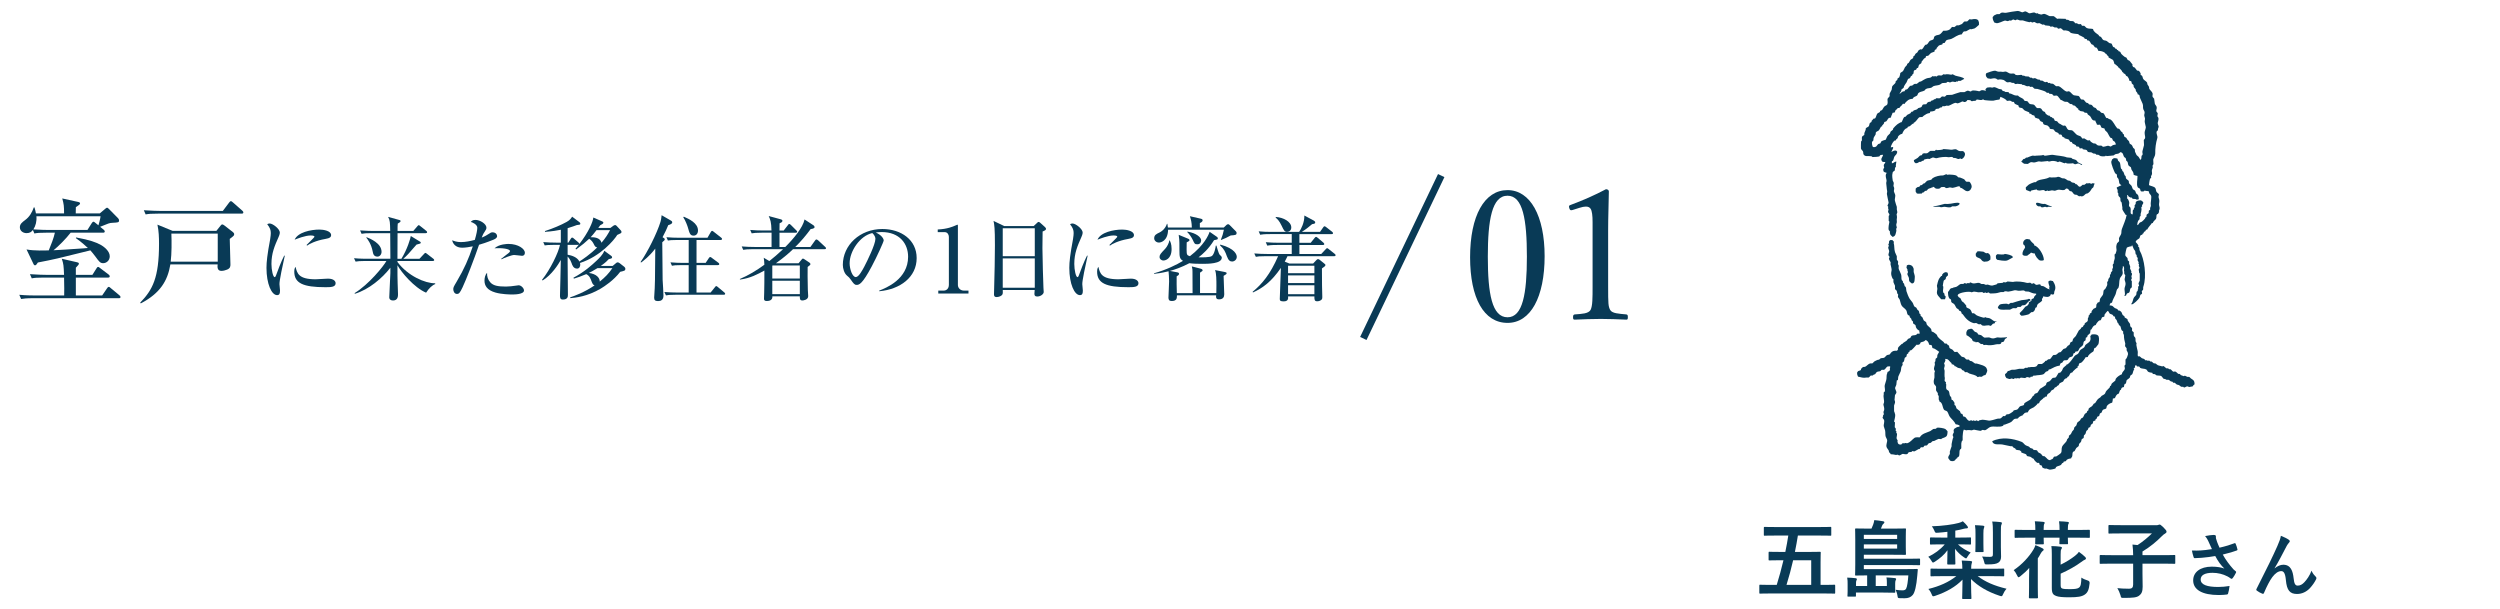 <svg viewBox="0 0 353 86" xmlns="http://www.w3.org/2000/svg" xmlns:xlink="http://www.w3.org/1999/xlink"><clipPath id="a"><path d="m0 0h353v86h-353z"/></clipPath><g clip-path="url(#a)"><g fill="#093a56"><path d="m16.778 42.106h-12.069c-.976 0-1.329.048-1.729.112l-.256-.593c.96.096 2.097.096 2.273.096h4.065c.016-.368.016-1.504-.016-2.528h-2.833c-.976 0-1.328.031-1.729.111l-.256-.592c.977.08 2.097.096 2.272.096h2.545c-.064-1.328-.064-1.488-.32-2.272l2.161.496c.096.016.256.064.256.208 0 .096-.145.256-.433.561v1.008h2.337l.576-.912c.032-.064.128-.208.225-.208.112 0 .191.096.304.176l1.185.896c.064.048.16.145.16.256 0 .16-.144.177-.24.177h-4.546v2.528h3.714l.688-1.008c.112-.177.176-.208.224-.208.144 0 .192.096.304.176l1.216 1.009c.08.08.16.144.16.256 0 .144-.128.16-.24.16zm-.912-10.644c-.416.016-.544.08-1.729.561l.528.432c.08.064.128.16.128.225 0 .144-.112.176-.24.176h-4.578c-.64.832-1.696 1.904-2.417 2.481 1.137-.049 1.969-.112 4.85-.32-.16-.145-.88-.833-1.697-1.393l.032-.097c2.001.368 2.785.688 3.409 1.009.576.304 1.345.944 1.345 1.648 0 .624-.496.977-.913.977-.432 0-.56-.176-1.121-.944-.304-.4-.448-.576-.704-.864-4.818 1.2-5.01 1.248-7.411 1.713-.032.032-.176.256-.208.288-.064.08-.128.111-.192.111-.128 0-.192-.111-.224-.191l-.977-2.049c1.104.208 2.625.144 3.138.128.336-.816.704-1.745.864-2.497h-1.169c-.976 0-1.328.032-1.729.112l-.208-.496c-.192.256-.416.448-.896.448-.464 0-.944-.288-.944-.833 0-.464.336-.704.736-1.008.641-.465.992-1.104 1.232-1.793h.096c.096.336.144.528.208.849h3.97c0-.993-.032-1.312-.256-2.113l2.257.496c.192.048.256.112.256.192 0 .112-.096.192-.16.24s-.368.271-.433.304c-.016.192-.016.256-.016.881h3.393l.705-.593c.096-.08.224-.208.32-.208s.16.064.304.208l1.249 1.265c.064.064.144.192.144.304 0 .305-.096.305-.944.353zm-10.724-.929c.064.721-.112 1.377-.432 1.857.96.063 1.857.08 2.161.08h5.475l.608-.961c.048-.08.16-.208.24-.208s.16.064.288.176l.416.337c.064-.24.24-.785.304-1.281z"/><path d="m32.442 33.734c0 .561.096 3.09.096 3.602 0 .272-.016.545-.48.736-.24.097-.528.177-.8.177-.608 0-.56-.576-.528-.913h-6.675c-.384 2.321-1.441 4.066-4.178 5.507l-.08-.112c1.745-1.809 2.657-3.489 2.657-8.308 0-.896-.032-1.809-.225-2.705l2.145.881h6.178l.577-.721c.08-.112.176-.192.256-.192s.191.064.336.177l1.168.912c.096.064.176.176.176.288 0 .192-.048.24-.625.672zm1.681-3.569h-11.829c-.977 0-1.329.032-1.729.112l-.256-.592c.977.08 2.097.096 2.273.096h8.883l.88-1.169c.064-.079.16-.208.256-.208.097 0 .192.097.289.177l1.344 1.185c.064.048.128.144.128.224 0 .16-.144.176-.24.176zm-3.378 2.817h-6.547c.048 1.12.048 2.865-.096 3.97h6.643z"/><path d="m39.719 38.421c-.182.949-.26 1.404-.26 1.703 0 .143.078.754.078.884 0 .403-.052.663-.416.663-.767 0-1.495-1.573-1.495-3.848 0-.832.117-1.898.52-4.044.065-.377.091-.728.091-.871 0-.416-.104-.74-.507-1.248.091-.052.182-.104.338-.104.468 0 1.443.793 1.443 1.274 0 .233-.13.532-.182.649-.546 1.235-1.001 2.263-1.001 3.796 0 .832.221 1.859.455 1.859.091 0 .156-.156.195-.26.117-.364.767-2.067 1.144-2.77h.091c-.065.364-.429 1.989-.494 2.314zm6.227 2.132c-3.133 0-4.394-.559-4.394-2.197 0-.429.104-.559.182-.676.221.923.429 1.755 2.834 1.755.273 0 1.482-.091 1.729-.091.923 0 1.092.442 1.092.65 0 .559-.715.559-1.443.559zm-.013-6.813c-1.378.234-2.327.741-2.561.937l-.091-.078c.169-.195 1.118-1.066 1.118-1.17 0-.182-.416-.182-.52-.182-.793 0-1.938.468-2.275.598.442-1.04 2.262-1.43 3.51-1.43.572 0 1.638.182 1.638.779 0 .273-.169.442-.819.546z"/><path d="m51.613 36.848c-.793 0-1.079.039-1.404.091l-.221-.48c.793.078 1.716.078 1.859.078h3.276c-.013-1.196-.013-2.405-.026-3.614h-2.639c-.793 0-1.079.025-1.404.091l-.208-.481c.793.065 1.703.078 1.846.078h2.405c-.026-1.209-.026-1.495-.299-1.989l1.586.442c.156.039.182.104.182.156 0 .13-.26.272-.403.351-.026.261-.026.286-.026.455v.585h2.223l.559-.649c.13-.144.143-.169.208-.169s.104.039.234.143l.832.663c.065.052.117.104.117.182 0 .117-.104.144-.195.144h-3.979c-.013 1.664-.013 1.846-.013 3.614h.559c.845-1.365 1.287-2.912 1.326-3.212l1.261.768c.13.078.143.078.143.156 0 .143-.065.155-.598.286-1.079 1.248-1.391 1.599-1.859 2.002h2.275l.637-.677c.117-.13.156-.155.195-.155.065 0 .091.025.247.143l.884.689c.065.052.117.091.117.182 0 .117-.117.13-.208.13h-4.979v.144c1.482 1.976 3.913 3.016 5.304 3.003l.052.104c-.442.156-.91.599-1.313 1.223-1.69-.716-3.523-2.912-4.043-3.874 0 1.352 0 1.716.026 2.548 0 .247.052 1.312.052 1.534 0 .26 0 .896-.702.896-.312 0-.533-.143-.533-.455 0-.546.156-2.925.156-3.406v-.767c-1.157 1.495-3.042 3.081-5.005 3.679l-.052-.091c2.015-1.222 4.082-3.783 4.498-4.537h-2.951zm.157-3.354c.481.194 2.106.845 2.106 2.066 0 .352-.247.676-.572.676-.546 0-.624-.429-.676-.715-.208-1.079-.702-1.716-.91-1.976l.052-.052z"/><path d="m69.645 33.857c-.988.403-1.638.599-2.002.702-.676 1.989-1.859 5.031-2.327 6.007-.39.818-.507.936-.806.936-.325 0-.507-.351-.507-.65 0-.26.039-.351.468-1.065 1.105-1.872 1.69-3.225 2.288-5.006-.429.092-1.04.195-1.508.195-.897 0-1.313-.559-1.404-1.053.286.117.65.26 1.235.26.637 0 1.326-.143 1.963-.312.234-.793.351-1.404.351-1.717 0-.468-.728-.779-.923-.818.117-.13.26-.286.663-.286.637 0 1.547.559 1.547 1.092 0 .195-.064.299-.286.637-.169.234-.286.521-.377.768.13-.052.521-.208.845-.43.442-.285.494-.312.676-.312.507 0 .65.364.65.546 0 .273-.351.429-.546.507zm2.626 7.723c-.234 0-1.404-.013-2.314-.273-1.183-.338-1.547-.975-1.547-1.677 0-.377.091-.832.364-1.105-.026.494.117.976.455 1.34.403.455 1.027.598 2.21.598.468 0 .936-.065 1.404-.13.234-.039.299-.052.39-.052.364 0 .754.429.754.728 0 .572-1.378.572-1.716.572zm1.443-5.46c-.091 0-.949-.117-1.118-.117-.351 0-1.456.429-1.781.611l-.052-.065c.078-.065.729-.572 1.079-.845.13-.104.169-.183.169-.247 0-.338-1.196-.469-2.184-.403.688-.611 1.833-.611 1.976-.611 1.378 0 2.314.702 2.314 1.248 0 .3-.195.43-.403.43z"/><path d="m87.156 33.169c-.403.676-2.34 3.029-5.266 3.965.026.065.039.143.039.247 0 .169-.078.546-.442.546-.52 0-.689-.48-.793-.806-.013-.053-.169-.494-.546-.91v.598c0 .208.039 4.745.039 4.811 0 .233 0 .676-.715.676-.403 0-.403-.299-.403-.598 0-.169.117-4.199.117-4.992-.325.598-1.313 2.145-2.574 2.898l-.078-.091c1.17-1.469 2.314-3.835 2.535-4.94h-.754c-.897 0-1.157.039-1.404.078l-.208-.468c.611.052 1.235.078 1.846.078h.637v-1.82c-.442.091-1.144.222-2.236.299v-.116c1.131-.364 2.262-.846 3.081-1.301.455-.26.598-.494.754-.728l1.053.793c.078.064.104.143.104.208 0 .143-.182.156-.494.182-.312.117-.624.234-1.3.442v2.041h.104l.338-.546c.052-.078.117-.169.208-.169.078 0 .143.064.234.143l.637.546c.052.053.13.104.13.222 1.287-1.639 1.937-3.159 1.976-3.744l1.274.559c.078.026.143.091.143.169 0 .13-.117.195-.455.377-.091.117-.169.234-.26.364h1.716l.403-.299c.078-.052.156-.104.273-.104.078 0 .156.065.221.144l.546.585c.052.052.117.143.117.26 0 .143-.117.195-.598.403zm-3.354 1.222c-.143-.272-.338-.494-.611-.676-.533.494-.936.845-1.833 1.508l-.104-.091c.351-.416.39-.455.481-.585-.052.013-.091.025-.13.025h-1.456v1.392c.598.104 1.353.351 1.664.962.416-.273 1.495-.975 2.509-1.989-.26-.064-.299-.104-.52-.546zm3.77 3.991c-.923 1.209-2.185 2.028-2.743 2.366-1.911 1.131-3.575 1.287-4.316 1.352v-.116c.507-.169 1.963-.677 3.445-1.69-.169-.052-.273-.156-.403-.494-.195-.533-.325-.871-.78-1.092-.65.286-1.235.48-1.742.637l-.065-.13c1.586-.845 2.6-1.781 3.224-2.366.377-.351.962-.91 1.131-1.443l.975.716c.091.052.13.155.13.233 0 .144-.26.195-.468.234-.208.221-.429.468-1.131.962h1.677l.481-.403c.065-.064.143-.104.221-.104s.195.039.286.117l.663.52c.078.065.143.169.143.286 0 .247-.13.273-.728.416zm-3.211-.52c-.546.351-1.027.585-1.209.676 1.079.143 1.547.715 1.534 1.222.78-.637 1.248-1.118 1.781-1.897h-2.106zm-.13-5.37c-.351.469-.676.846-.832 1.002.403 0 1.326 0 1.534.779.572-.663.949-1.273 1.209-1.781z"/><path d="m94.357 31.791c-.221.532-.441 1.04-.806 1.703l.182.116c.104.065.13.117.13.169 0 .039-.013.104-.052.156s-.26.221-.299.273c0 .48.052 5.239.052 5.317.026.454.117 1.819.117 2.21 0 .624-.364.779-.767.779-.429 0-.546-.155-.546-.493 0-.208.065-1.118.078-1.313.039-.884.039-.923.065-4.147 0-.728.013-.806.013-1.456-.858 1.118-1.651 1.703-2.002 1.963l-.078-.064c.976-1.392 2.314-4.043 2.821-5.694.078-.247.091-.403.156-.923l1.326.767c.052.026.169.091.169.247 0 .183-.221.286-.56.391zm7.84 9.828h-6.761c-.91 0-1.157.039-1.404.091l-.221-.481c.624.053 1.235.078 1.859.078h1.573v-3.874h-.962c-.897 0-1.157.039-1.404.091l-.208-.48c.611.052 1.222.078 1.846.078h.729v-3.237h-1.534c-.897 0-1.145.039-1.404.078l-.208-.468c.611.052 1.235.077 1.846.077h3.952l.442-.767c.039-.065.117-.208.221-.208.065 0 .143.078.234.143l1.027.807c.052.039.13.104.13.194 0 .131-.13.144-.195.144h-3.406v3.237h1.287l.442-.663c.052-.078.117-.169.208-.169.078 0 .156.064.234.13l.91.676c.052.039.13.117.13.195 0 .13-.13.143-.195.143h-3.017v3.874h1.989l.598-.74c.052-.065.117-.17.195-.17.091 0 .143.065.247.144l.884.741c.052.039.13.104.13.194 0 .131-.13.144-.195.144zm-4.264-8.347c-.48 0-.572-.325-.793-1.118-.052-.208-.364-1.053-.663-1.481l.078-.078c.702.312 2.002.884 2.002 1.95 0 .48-.286.728-.624.728z"/><path d="m106.344 35.184c-.793 0-1.079.039-1.404.091l-.208-.48c.611.052 1.235.078 1.846.078h2.366v-2.016h-1.404c-.793 0-1.079.039-1.404.091l-.208-.48c.611.052 1.235.078 1.846.078h1.157c-.026-1.184-.156-1.521-.39-2.041l1.729.468c.078.026.208.078.208.208 0 .182-.195.26-.403.351-.013.156-.013.871-.013 1.015h.599l.585-.754c.078-.104.117-.169.195-.169.091 0 .221.13.234.143l.754.754c.104.104.13.13.13.195 0 .13-.117.143-.195.143h-2.301v2.016h.819c1.196-1.196 2.483-2.743 2.717-3.888l1.235.807c.156.104.182.221.182.272 0 .221-.416.26-.546.273-.663.896-1.378 1.755-2.184 2.535h2.145l.65-.91c.104-.156.156-.156.195-.156.078 0 .195.091.247.13l.975.91c.091.078.13.117.13.208 0 .117-.104.13-.195.13h-4.459c-.442.429-1.196 1.118-2.418 1.989h3.198l.442-.533c.091-.104.117-.13.169-.13.064 0 .091.013.233.104l.663.441c.065.039.169.13.169.234s-.039.143-.39.402c-.013.455-.013 1.964.026 3.237 0 .144.052.754.052.885 0 .532-.689.61-.819.61-.364 0-.364-.233-.364-.585h-3.875c.039.599-.52.663-.806.663-.338 0-.377-.169-.377-.338 0-.13.026-.729.026-.858.026-.818.026-2.002.026-2.651v-.455c-.923.507-2.002 1.092-3.432 1.273l-.039-.078c1.235-.52 2.392-1.222 3.471-2.015 0-.39-.052-.702-.091-.988l.793.468c.546-.429 1.287-1.053 1.937-1.677h-4.225zm2.756 2.3-.052.039v1.808h3.887v-1.847zm-.052 2.159v1.886h3.887v-1.886z"/><path d="m124.141 41.034c.949-.364 4.083-1.6 4.083-4.784 0-1.808-1.17-3.484-3.744-3.484-.39 0-.65.039-.819.065.871.377 1.118.923 1.118 1.117 0 .183-.962 2.302-1.677 3.641-1.352 2.548-1.794 2.639-2.158 2.639-.286 0-.429-.194-.832-.767-.182-.26-.234-.299-.52-.546-.39-.325-.585-1.015-.585-1.508 0-2.796 2.418-5.07 5.577-5.07 2.665 0 4.849 1.534 4.849 4.107 0 2.704-2.34 4.421-5.292 4.681zm-4.173-3.861c0 .832.39 1.95.871 1.95.416 0 .923-.962 1.196-1.469.416-.794 1.573-3.146 1.573-3.927 0-.091-.013-.441-.442-.819-1.769.403-3.198 2.588-3.198 4.265z"/><path d="m132.486 41.034h.754c.403 0 .741-.286.741-.819v-6.773c0-.312-.208-.663-.572-.663h-1.001v-.377c1.353-.052 2.185-.429 2.366-.507.052-.026.377-.169.403-.169.065 0 .078.052.078.13v8.386c0 .39.312.793.871.793h.624v.416h-4.264v-.416z"/><path d="m145.955 31.921.468-.442c.091-.078.143-.143.221-.143.091 0 .169.052.247.13l.663.598c.039.039.144.156.144.247 0 .13-.091.221-.481.377-.013.403-.026 1.287-.026 2.366 0 1.145.117 5.083.143 5.564 0 .078.039.546.039.61 0 .3-.442.638-.91.638-.338 0-.403-.156-.403-.403 0-.104.026-.338.039-.52h-4.511c.013.221.026.48-.039.61-.117.247-.52.391-.819.391-.377 0-.377-.247-.377-.416 0-.092.013-.403.013-.508.065-1.897.117-5.108.117-6.396 0-2.444-.078-2.848-.195-3.433l1.508.729h4.16zm-4.368.311v3.939h4.524v-3.939zm0 4.251v4.147h4.524v-4.147z"/><path d="m153.079 38.421c-.182.949-.26 1.404-.26 1.703 0 .143.078.754.078.884 0 .403-.052.663-.416.663-.767 0-1.495-1.573-1.495-3.848 0-.832.117-1.898.521-4.044.065-.377.091-.728.091-.871 0-.416-.104-.74-.507-1.248.091-.052.182-.104.338-.104.468 0 1.443.793 1.443 1.274 0 .233-.13.532-.182.649-.546 1.235-1.001 2.263-1.001 3.796 0 .832.221 1.859.455 1.859.091 0 .156-.156.195-.26.117-.364.767-2.067 1.144-2.77h.091c-.065.364-.429 1.989-.494 2.314zm6.227 2.132c-3.133 0-4.394-.559-4.394-2.197 0-.429.104-.559.182-.676.221.923.429 1.755 2.834 1.755.273 0 1.482-.091 1.729-.091.923 0 1.092.442 1.092.65 0 .559-.715.559-1.443.559zm-.013-6.813c-1.378.234-2.327.741-2.561.937l-.091-.078c.169-.195 1.118-1.066 1.118-1.17 0-.182-.416-.182-.52-.182-.793 0-1.937.468-2.275.598.442-1.04 2.262-1.43 3.51-1.43.572 0 1.639.182 1.639.779 0 .273-.169.442-.819.546z"/><path d="m162.945 38.59c1.781-.507 3.172-1.196 4.096-1.755-.468-.286-.507-.533-.507-1.547 0-1.001 0-1.118-.026-1.482-.013-.104-.065-.559-.078-.65l1.326.547c.104.038.195.077.195.208 0 .104-.039.13-.39.312-.013.169-.013.832-.013 1.001 0 .793.065.819.468.949 2.015-1.547 2.639-2.99 2.782-3.445l1.053.729c.065.039.104.116.104.194 0 .156-.013.156-.533.261-.754 1.234-1.612 1.988-2.184 2.418.377.013 1.625.039 1.898-.195.351-.299.507-1.235.533-1.456h.091c.052.195.338 1.157.429 1.248.286.286.325.312.325.455 0 .871-1.976.871-2.756.871-.481 0-1.378-.013-1.82-.091-1.079.571-1.989.884-2.743 1.092l1.027.195c.156.025.26.091.26.208 0 .155-.156.26-.338.363-.026.599.013 1.639.026 2.366h2.223c0-.832-.013-2.171-.013-3.003 0-.247 0-.442-.091-.767l1.261.324c.182.053.26.144.26.234 0 .078-.039.104-.364.325 0 .585.013 2.457 0 2.886h2.301c.013-.325.013-.676.013-1.026 0-.78 0-1.756-.195-2.224l1.391.273c.13.025.247.064.247.169 0 .117-.091.182-.429.377 0 .208.091 2.47.091 2.6 0 .391-.169.715-.741.715-.468 0-.429-.338-.403-.571h-5.538c0 .351.026.806-.741.806-.351 0-.455-.182-.455-.48s.091-1.938.091-2.302c0-.402-.052-1.287-.078-1.417-1.053.26-1.69.325-2.042.364l-.013-.078zm9.855-6.461.364-.352c.039-.039.143-.117.221-.117.117 0 .182.039.299.17l.832.845c.065.064.091.13.091.208 0 .299-.143.312-.832.364-.585.324-.741.39-1.352.637l-.039-.026c.247-.624.286-.767.429-1.417h-7.878c-.039 1.6-1.04 1.808-1.287 1.808-.377 0-.676-.273-.676-.599 0-.455.273-.598.793-.845.156-.078.728-.39 1.014-1.209h.052c.039.195.052.286.078.533h3.38c-.026-.78-.104-1.04-.273-1.6l1.547.352c.078.013.247.052.247.221 0 .221-.272.338-.39.39v.638h3.38zm-7.644 1.807c.091.169.273.507.273 1.223 0 1.469-.949 1.625-1.144 1.625-.325 0-.559-.247-.559-.481 0-.338.156-.494.806-1.183.26-.273.546-.832.585-1.184zm2.509-1.236c1.326.234 1.937.832 1.937 1.235 0 .039 0 .56-.533.56-.377 0-.416-.104-.637-.599-.195-.416-.533-.884-.793-1.131zm4.641 1.834c2.119.571 2.327 1.456 2.327 1.729 0 .416-.351.663-.663.663-.272 0-.507-.13-.728-.728-.234-.65-.364-.988-.975-1.561l.039-.104z"/><path d="m188.387 36.172h-6.591c-.156.312-.195.416-.39.767l.663.273h3.341l.429-.455c.078-.091.169-.169.273-.169s.13.026.299.156l.533.429c.169.143.208.169.208.26 0 .144-.247.299-.494.468 0 1.248 0 1.742.013 2.405 0 .469.039 1.209.039 1.664 0 .169-.026.247-.091.325-.143.156-.403.247-.624.247-.403 0-.403-.234-.403-.689h-3.718c.026.261.065.702-.624.702-.416 0-.546-.091-.546-.324 0-.364.13-3.861.156-4.407-1.326 1.949-2.574 2.847-3.939 3.471l-.052-.091c1.352-1.118 2.483-2.471 3.601-5.031h-1.742c-.897 0-1.157.039-1.404.091l-.221-.48c.624.052 1.235.077 1.859.077h3.432v-1.273h-2.054c-.897 0-1.157.052-1.404.091l-.208-.481c.611.053 1.235.078 1.846.078h1.82v-1.222h-3.055c-.897 0-1.157.052-1.404.091l-.208-.48c.611.064 1.222.077 1.846.077h3.861c.286-.39.768-1.352.741-2.313l1.326.715c.091.052.208.143.208.26 0 .169-.13.195-.442.247-.442.377-.832.702-1.456 1.092h2.574l.455-.649c.052-.065.104-.144.182-.144.065 0 .091.014.247.13l.819.638c.052.039.13.117.13.208 0 .13-.117.13-.195.13h-4.55v1.222h1.6l.546-.676c.104-.13.143-.156.208-.156.039 0 .091.014.234.13l.793.677c.052.052.13.116.13.208 0 .13-.117.13-.195.13h-3.315v1.273h3.081l.637-.676c.117-.13.13-.143.195-.143s.091.013.247.143l.819.65c.052.039.13.117.13.194 0 .131-.13.144-.195.144zm-6.656-3.445c-.364 0-.442-.182-.767-.858-.338-.715-.611-.948-.832-1.131v-.104c1.092.064 2.197.676 2.197 1.481 0 .455-.325.611-.598.611zm3.861 4.796h-3.718v1.054h3.718zm0 1.366h-3.718v1.079h3.718zm0 1.391h-3.718v1.261h3.718z"/><path d="m218.101 36.166c0 5.773-1.967 9.426-5.237 9.426-3.346 0-5.287-3.499-5.287-9.272 0-5.849 2.018-9.477 5.287-9.477 3.219 0 5.237 3.653 5.237 9.323zm-8.021.077c0 5.236.588 8.557 2.784 8.557 2.146 0 2.733-3.32 2.733-8.557s-.562-8.608-2.733-8.608c-2.196 0-2.784 3.397-2.784 8.608z"/><path d="m222.036 29.653c-.255.076-.357.051-.459-.281-.077-.307-.051-.357.255-.46 1.66-.613 3.346-1.354 4.93-2.196.255 0 .409.152.409.306-.025 2.019-.102 3.475-.102 5.543v7.842c0 2.529.025 2.836.281 3.347.281.511 1.226.536 2.273.639.179.025.23.102.23.383 0 .307-.051.357-.23.357-1.124-.051-2.503-.102-3.576-.102-1.226 0-2.478.051-3.678.102-.204 0-.255-.051-.255-.357 0-.281.077-.357.255-.383 1.022-.077 1.916-.103 2.223-.639.281-.562.281-1.66.281-3.347v-9.042c0-.92-.077-1.584-.281-1.891-.128-.179-.307-.306-.664-.306-.23 0-.537.051-.92.179l-.971.307z"/></g><path d="m203.5 24.792-11 23" fill="none" stroke="#093a56" stroke-miterlimit="10"/><g fill="#093a56"><path d="m250.803 75.619c-1.164 0-1.547.023-1.619.023-.12 0-.132-.012-.132-.132v-.983c0-.12.012-.132.132-.132.072 0 .456.024 1.619.024h6.021c1.14 0 1.535-.024 1.607-.024.132 0 .144.012.144.132v.983c0 .12-.012.132-.144.132-.072 0-.468-.023-1.607-.023h-2.962c-.12.768-.264 1.547-.419 2.314h1.871c1.151 0 1.559-.024 1.631-.024.132 0 .144.013.144.132 0 .072-.024.48-.024 1.344v3.202h.444c1.056 0 1.427-.024 1.499-.024.108 0 .12.013.12.133v.995c0 .12-.012.132-.12.132-.072 0-.443-.024-1.499-.024h-7.472c-1.056 0-1.427.024-1.5.024-.108 0-.12-.012-.12-.132v-.995c0-.12.012-.133.12-.133.072 0 .444.024 1.5.024h.839c.348-1.127.672-2.303.948-3.479h-.336c-1.164 0-1.559.024-1.631.024-.12 0-.132-.012-.132-.144v-.948c0-.119.012-.132.132-.132.072 0 .468.024 1.631.024h.6c.168-.779.3-1.56.42-2.314h-1.703zm2.386 3.489c-.264 1.164-.576 2.327-.936 3.479h3.49v-3.479h-2.555z"/><path d="m264.854 81.244v1.499h1.571v-.54c0-.252-.012-.42-.06-.672.432.024.815.048 1.199.097.108.012.168.06.168.132 0 .084-.048.144-.072.203-.036.084-.06.192-.06.433v.719c0 .204.012.36.012.433 0 .132-.012.144-.132.144-.324-.012-.863-.024-1.691-.024h-3.73v.444c0 .12-.012.132-.132.132h-.924c-.132 0-.144-.012-.144-.132 0-.084.024-.229.024-.624v-.983c0-.407 0-.588-.06-.947.432.012.815.036 1.199.084.12.023.168.072.168.132s-.024.12-.06.18c-.036.072-.06.204-.06.3v.492h1.571v-1.499c-.971 0-1.511.023-1.571.023-.12 0-.132-.012-.132-.132 0-.072.024-.516.024-1.487v-3.454c0-.959-.024-1.391-.024-1.451 0-.12.012-.132.132-.132.072 0 .492.024 1.631.024h.552c.096-.192.168-.372.228-.54.072-.192.132-.408.168-.66.408.036.804.084 1.271.168.096.013.156.072.156.145 0 .071-.048.12-.108.18-.084.072-.144.144-.192.24-.072.155-.132.312-.192.468h1.775c1.151 0 1.559-.024 1.619-.024.132 0 .144.012.144.132 0 .072-.024.324-.024 1.008v1.451c0 .684.024.899.024.972 0 .167-.012.167-.144.167-.06 0-.467-.012-1.619-.012h-4.186v.563h6.141c1.175 0 1.583-.023 1.655-.023.132 0 .144.012.144.132v.659c0 .133-.012.145-.144.145-.072 0-.48-.024-1.655-.024h-6.141v.576h5.805c1.188 0 1.595-.024 1.667-.024.12 0 .156.024.144.145-.036.264-.048.575-.072.827-.12 1.403-.336 2.339-.636 2.698-.288.336-.647.468-1.163.468-.216 0-.408 0-.672-.012s-.276-.036-.312-.288c-.06-.396-.18-.707-.275-.899.408.06.708.084.971.084.24 0 .42-.06.516-.24.156-.287.252-1.067.312-1.87h-4.605zm-1.68-5.733v.588h4.702v-.588zm4.702 1.355h-4.702v.6h4.702z"/><path d="m274.155 76.866c-1.067 0-1.427.023-1.511.023-.12 0-.132-.012-.132-.132v-.743c0-.12.012-.132.132-.132.084 0 .444.023 1.511.023h.816v-.815c-.456.061-.912.097-1.343.132-.372.024-.372.013-.492-.287-.096-.24-.228-.444-.36-.624 1.499-.036 3.046-.264 3.778-.468.228-.06.444-.144.6-.24.264.24.468.456.612.648.072.107.108.144.108.216 0 .071-.06.132-.156.132-.156 0-.335.036-.468.071-.335.097-.731.181-1.163.252v.983h.576c1.08 0 1.439-.023 1.511-.023.12 0 .132.012.132.132v.743c0 .12-.012.132-.132.132-.072 0-.432-.023-1.511-.023h-.204c.516.491 1.211.888 1.799 1.151-.168.18-.324.372-.432.563-.108.192-.156.264-.228.264-.06 0-.144-.06-.288-.155-.468-.312-.936-.744-1.259-1.199.024 1.354.048 1.87.048 2.099 0 .107-.012.12-.12.12h-.899c-.12 0-.132-.013-.132-.12 0-.216.024-.684.036-1.896-.444.636-1.079 1.164-1.763 1.607-.144.084-.216.132-.276.132-.084 0-.132-.084-.252-.288-.12-.203-.264-.384-.42-.527.899-.443 1.655-.972 2.327-1.751h-.444zm.084 4.486c-1.079 0-1.451.024-1.523.024-.12 0-.132-.013-.132-.145v-.815c0-.12.012-.132.132-.132.072 0 .444.024 1.523.024h2.843c0-.384-.012-.684-.084-1.164.444.013.887.036 1.187.061.204.023.276.06.276.132 0 .107-.06.18-.072.275-.036.12-.06.324-.06.696h2.999c1.091 0 1.463-.024 1.535-.024.12 0 .132.012.132.132v.815c0 .132-.012.145-.132.145-.072 0-.444-.024-1.535-.024h-2.075c1.092.815 2.315 1.355 4.066 1.775-.204.239-.36.491-.468.743-.096.228-.144.312-.252.312-.06 0-.156-.023-.288-.071-1.667-.552-3.01-1.344-4.006-2.351 0 1.595.06 2.435.06 2.687 0 .119-.012.132-.144.132h-1.031c-.12 0-.132-.013-.132-.132 0-.252.036-1.032.048-2.603-.948.995-2.267 1.751-3.838 2.278-.132.048-.228.072-.288.072-.108 0-.156-.072-.24-.3-.12-.3-.288-.564-.456-.731 1.571-.384 2.866-.96 3.946-1.812h-1.991zm4.701-5.998c0-.419 0-.731-.072-1.199.456.013.732.036 1.14.072.12.012.18.06.18.12 0 .072-.024.144-.06.228-.048.12-.072.276-.072.779v1.355c0 .708.024 1.044.024 1.115 0 .12-.012.132-.132.132h-.899c-.12 0-.132-.012-.132-.132 0-.071.024-.407.024-1.115v-1.355zm3.586 1.956c0 .456.024.972.024 1.319 0 .372-.144.672-.384.815-.288.181-.66.252-1.547.252-.372 0-.372.013-.456-.359-.06-.264-.18-.588-.288-.756.348.036.768.048 1.091.048.348 0 .432-.06.432-.407v-3.07c0-.648-.012-1.092-.096-1.512.456.013.768.036 1.175.084.12.012.192.061.192.12 0 .108-.036.168-.072.252-.072.156-.072.407-.072 1.031v2.183z"/><path d="m286.503 81.676c0-.48.012-.996.024-1.487-.336.396-.744.768-1.235 1.163-.132.096-.204.156-.276.156-.06 0-.108-.072-.18-.216-.18-.372-.324-.6-.504-.792 1.175-.779 2.195-1.907 2.782-2.891.12-.203.204-.371.288-.636.42.156.684.288.971.433.132.071.192.119.192.203s-.048.132-.144.192c-.084.06-.168.168-.276.359-.12.24-.264.468-.408.684v4.042c0 .947.024 1.403.024 1.476 0 .107-.012.119-.144.119h-1.007c-.12 0-.132-.012-.132-.119 0-.084.024-.528.024-1.476v-1.211zm.887-6.849c0-.479-.012-.875-.072-1.224.444.013.852.049 1.211.084.108.013.18.048.18.132 0 .061-.024.108-.072.181-.048.084-.072.323-.072.768v.06h2.243v-.023c0-.468-.012-.852-.072-1.2.444.013.852.036 1.211.084.108.013.18.036.18.132 0 .061-.024.097-.072.181s-.072.312-.072.755v.072h1.487c1.068 0 1.427-.023 1.5-.023.108 0 .12.012.12.119v.876c0 .132-.012.144-.12.144-.072 0-.432-.023-1.5-.023h-1.487c0 .491.024.731.024.791 0 .12-.012.132-.132.132h-.959c-.12 0-.132-.012-.132-.132 0-.071.012-.3.024-.791h-2.243c0 .491.024.731.024.791 0 .132-.012.145-.132.145h-.959c-.12 0-.132-.013-.132-.145 0-.06.012-.3.024-.791h-1.283c-1.067 0-1.439.023-1.511.023-.12 0-.132-.012-.132-.144v-.876c0-.107.012-.119.132-.119.072 0 .444.023 1.511.023h1.283zm3.574 7.784c0 .348.072.443.276.503.204.061.552.072.983.072.684 0 1.091-.036 1.319-.204.276-.191.324-.6.348-1.427.252.18.588.312.888.407q.3.072.276.384c-.084.912-.276 1.332-.684 1.607-.42.288-.983.384-2.183.384-.959 0-1.499-.048-1.871-.191-.396-.156-.6-.349-.6-1.128v-4.749c0-.516-.012-.84-.06-1.163.468.012.803.023 1.259.083.156.024.228.072.228.145 0 .096-.036.132-.096.239-.06.108-.084.204-.084.732v1.427c.768-.372 1.463-.804 2.039-1.259.251-.192.408-.36.54-.552.384.275.671.503.888.731.083.084.108.132.108.204 0 .084-.048.132-.156.18-.132.048-.216.107-.516.323-.768.576-1.799 1.151-2.902 1.644v1.607z"/><path d="m298.119 79.589c-1.067 0-1.439.023-1.511.023-.12 0-.132-.012-.132-.132v-.983c0-.12.012-.132.132-.132.072 0 .444.024 1.511.024h3.082c-.012-.552-.024-.972-.096-1.5.228.024.479.036.72.072.768-.504 1.463-1.079 2.027-1.643h-4.354c-1.175 0-1.583.023-1.655.023-.12 0-.132-.012-.132-.132v-.947c0-.12.012-.132.132-.132.072 0 .479.023 1.655.023h5.085c.084 0 .168-.036.204-.048s.072-.036.156-.036c.072 0 .168.036.527.384.372.372.444.492.444.624 0 .108-.072.191-.204.264s-.288.18-.516.42c-.672.684-1.583 1.451-2.675 2.111v.516h2.986c1.067 0 1.439-.024 1.511-.024.12 0 .132.012.132.132v.983c0 .12-.012.132-.132.132-.072 0-.444-.023-1.511-.023h-2.986v1.367c0 .875.024 1.475.024 1.895 0 .696-.168 1.008-.503 1.26-.348.264-.875.312-2.171.312-.372 0-.372.012-.456-.372-.108-.371-.275-.731-.443-1.007.468.048.875.084 1.667.084.384 0 .563-.168.563-.588v-2.95h-3.082z"/><path d="m311.858 76.502c-.14-.289-.24-.499-.5-.81.49-.09.919-.159 1.189-.159.26 0 .34.069.34.21 0 .09-.01.189.01.279.03.12.07.26.16.5.12.3.209.539.339.81.91-.21 1.569-.42 2.089-.62.1-.05.13-.04.19.07.1.189.19.54.25.77.03.1-.01.149-.08.17-.479.18-1.059.359-1.989.58.41.739.91 1.419 1.529 2.108.08.08.17.15.26.22.06.05.1.08.1.13 0 .07-.03.12-.06.17-.07.17-.27.49-.39.649-.08.11-.13.15-.2.15-.05 0-.08-.021-.16-.08-.13-.09-.22-.16-.41-.26-.649-.34-1.379-.51-2.119-.51-1.04 0-1.669.31-1.669.939 0 .75.909 1.06 2.479 1.06.49 0 1.08-.05 1.599-.14-.04.399-.14.85-.21 1.069-.03.1-.07.12-.19.14-.18.03-.689.07-1.109.07-2.358 0-3.628-.75-3.628-2.069 0-1.14.979-1.938 2.628-1.938.81 0 1.37.119 1.779.27-.49-.46-.89-1.01-1.29-1.77-.629.11-1.209.19-1.929.25-.27.021-.729.051-.979.051-.09 0-.13-.061-.16-.181-.1-.31-.15-.52-.229-.899.51.021.919.01 1.249-.01.42-.021.919-.08 1.579-.189-.17-.36-.31-.65-.47-1.03z"/><path d="m321.178 80.25c.4-.329.83-.51 1.22-.51 1.079 0 1.349.93 1.459 1.89.08.729.2 1.059.58 1.059.36 0 .66-.18.939-.479.35-.369.76-.949 1.01-1.629.2.45.399.649.58.829.08.07.11.141.11.21 0 .061-.01.11-.04.17-.2.42-.53.88-.859 1.239-.5.54-1.149.84-1.839.84-1.01 0-1.439-.529-1.569-1.938-.09-1-.31-1.29-.66-1.29-.43 0-.859.32-1.259.85-.36.48-.78 1.3-1.169 2.219-.06.141-.11.16-.24.12-.27-.109-.54-.25-.77-.43-.06-.04-.09-.09-.09-.13s.02-.09.05-.14c1.459-2.858 2.378-4.768 2.928-6.017.29-.66.42-1.01.5-1.46.47.19.849.37 1.119.561.09.06.14.13.14.209 0 .061-.04.131-.11.2-.12.13-.22.28-.31.43-.64 1.229-1.179 2.279-1.729 3.179l.01.02z"/><g fill-rule="evenodd"><path d="m303.975 31.493h-.127c-.21.325-.494.562-.669.924-.081.002-.118.004-.159.032-.052.056-.07.174-.127.223-.043.036-.12.025-.159.064-.05.05-.021.128-.064.191l-.159.096v.096l-.255.096c-.106.149-.113.376-.191.446-.189.146-.46.227-.51.51.073.049.36.408.382.478l-.032.159c.023.049.124.07.159.191.047.159-.005.26.064.382.662 1.169 1.013 3.625.51 5.096-.058.17.001.295-.032.414-.025.091-.174.146-.191.255-.007.048.076.222.032.319-.038.083-.167.096-.223.159l-.127.414c-.167.249-.785.907-1.115.956-.017-.048-.021-.054-.032-.127.239-.233.193-.63.382-.892.073-.101.225-.216.287-.319.064-.106.018-.31.096-.478l.127-.096v-.191l.064-.032v-.382l.127-.127c.036-.11-.116-.207-.064-.382.026-.088.131-.259.159-.35v-.987c-.023-.072-.107-.102-.096-.223.012-.127-.07-.246-.032-.414.007-.031.093-.148.096-.159.024-.093-.077-.185-.096-.255-.028-.108.046-.184.032-.255-.005-.022-.09-.105-.096-.127-.007-.027.055-.116.032-.191-.015-.05-.111-.18-.127-.223-.059-.154.04-.282 0-.382l-.127-.127-.032-.287-.127-.096-.064-.446c-.032-.075-.148-.184-.191-.255-.099-.164-.134-.382-.223-.541h-.064c-.009.074-.014.079-.032.127-.142-.009-.539.093-.669.191-.08.097-.26.994-.223 1.083.064.17.243.266.319.414l.032.287c.041.064.155.1.191.191.05.127-.046.14 0 .287.038.121.126.255.159.446l-.032.223c.031.119.161.306.191.414l-.032.191.096.064c.083.203-.045.355-.064.414l.064.319c-.008.031-.087.148-.096.191-.028.146.071.126.096.191v.86c-.031.095-.152.124-.191.191-.108.183-.049.434-.191.573-.084.082-.244.066-.319.159-.138.173-.006.3-.319.319l-.032-.064c.224-.177-.091-.742.064-1.178.071-.2.152-.467.064-.733-.02-.06-.108-.288-.096-.382.013-.099.111-.498.096-.573-.01-.048-.111-.113-.127-.159-.063-.181.026-.351-.064-.478.031-.158.045-.344 0-.573-.102-.016-.093-.028-.159-.064v.255c-.163.278.057.522-.032.86-.062.236-.302.401-.382.637-.139.411-.045.894-.191 1.274-.04.105-.18.186-.223.287-.108.252-.112.479-.223.733-.135.308-.41.733-.478 1.115l-.191.032c-.077.131-.109.189-.159.35.541.01.489.213.764.382.112.068.22.056.319.127l.191.223h.159c.041.017.233.185.255.223.09.157.092.279.191.414l.223.159c.044.065.006.145.064.191.125.101.29.126.382.255l.032.191c.067.138.255.311.319.446l.032.319c.041.1.214.195.255.287v.382l.223.191c.034.075-.019.353.032.51.032.099.154.18.191.255.082.166.012.343.064.541.021.08.109.191.127.255l-.032.223c.034.299.127.579.191.892.05.246-.048.529.032.701.106.099.097-.035.255.032.076.033.188.171.255.223.112.087.259.079.382.159l.191.191.191-.032.032.064h.319l.127.127h.191c.088.039.18.179.255.223.104.061.219.012.319.064.094.049.185.179.287.223.213.093.458.096.637.191.052-.018.066-.094.159-.064.137.046.319.274.414.319h.255l.127.127h.191c.153.066.269.292.414.35l.255-.032c.201.058.316.274.478.35h.191l.127.159c.034.022.426.163.446.159.034-.006.052-.092.159-.064.072.019.245.132.319.159h.255c.096.035.174.169.255.223.323.218.517.262.51.828-.126.076-.193.142-.255.287l-.51.096c-.081-.015-.166-.112-.287-.096-.127.017-.327.188-.446.159l-.096-.096h-.255c-.138-.04-.217-.169-.319-.223-.134-.071-.263-.049-.382-.127-.079-.052-.162-.184-.255-.223h-.223l-.064-.127c-.078-.056-.159-.015-.255-.064-.093-.047-.205-.186-.319-.223h-.287c-.052-.016-.178-.108-.223-.127h-.159c-.111-.063-.283-.367-.382-.414-.16-.076-.477-.04-.669-.096-.097-.028-.127-.129-.191-.159l-.319-.032-.064-.159c-.195-.018-.529-.073-.637-.191-.077-.083-.124-.231-.223-.287-.26-.145-.61-.074-.86-.223l-.096-.159c-.152-.105-.307.056-.414-.127-.024-.034-.019-.03-.032-.096h-.096c-.052.086-.143.154-.064.287-.066.09-.183.133-.223.255.066.038.06.022.096.096-.195.113-.16.457-.287.637-.054.077-.202.118-.255.191-.064.089-.037.202-.096.287-.106.155-.328.24-.446.382l-.096.446c-.034.056-.116.021-.159.064-.073.072-.116.327-.127.446-.11.01-.22.04-.287.096-.07.079-.114.148-.127.287-.066.012-.061.008-.096.032-.115.144-.13.362-.223.51-.029.046-.113.031-.159.064-.181.13-.295.345-.382.573l-.287.064c.003.245-.052.378-.096.573-.292.077-.648.262-.764.51l-.064.287c-.081.122-.366.124-.478.223-.116.103-.123.291-.223.414-.041.051-.151.04-.191.096-.075.106-.052.242-.127.35-.043.062-.168.044-.223.096-.081.076-.062.188-.127.287l-.159.096v.127c-.056.092-.255.078-.319.159l-.064.287-.255.191c-.076.135-.039.27-.159.35-.077.051-.142.023-.191.096l-.096.255c-.039.057-.155.107-.191.159-.077.113-.083.328-.159.446l-.191.191c-.054.136.006.248-.064.382l-.255.159-.096.35c-.054.117-.189.188-.255.287-.068.103-.027.235-.096.35-.023.039-.277.214-.319.255l-.255.446c-.062.058-.179.051-.223.127-.112.196-.034.467-.127.669-.039.085-.103.08-.127.223-.277.032-.435.079-.637.223l-.096.159c-.088.066-.222.031-.319.096-.045.03-.026.123-.064.159l-.127.032c-.08.058-.115.198-.191.255-.195.144-.474.148-.669.287-.062.044-.07.185-.127.223-.084.054-.688.19-.828.159-.156-.034-.283-.114-.446-.159-.064-.017-.148.031-.159.032l-.35-.127c-.073-.075-.108-.295-.191-.35-.077-.05-.174.009-.223-.064-.063-.094-.032-.234-.127-.287h-.223c-.14-.065-.476-.394-.51-.573-.199-.045-.322-.217-.478-.287l-.446-.096c-.07-.045-.093-.206-.159-.255-.09-.067-.63-.21-.669-.255v-.127c-.018-.028-.164-.143-.191-.159-.107-.062-.426-.027-.573-.127-.022-.015-.04-.106-.064-.127-.095-.085-.167-.089-.287-.159l-.159-.191h-.255c-.287-.083-.641-.106-.924-.191-.676-.204-1.436.181-1.656-.51 1.306-.65 2.911-.404 4.172.096.202.08.34.33.51.446.167.114.319.123.51.223l.191.191.319.096.127.159c.175.081.349-.012.51.096l.159.255c.121.087.221.111.35.191.116.072.203.29.319.35h.191c.046.022.136.118.191.159.21.156.274.404.637.414.089-.108.239-.105.35-.191.08-.062.111-.226.191-.287.095-.073.231-.011.35-.064.09-.04.59-.401.637-.478.159-.26.026-.579.159-.892.106-.25.48-.537.637-.796.044-.073.019-.144.064-.223.06-.106.209-.192.255-.319v-.191l.287-.255c.085-.122.105-.26.191-.382.057-.081.176-.162.223-.255l.064-.287.287-.287.127-.382c.072-.108.307-.225.382-.319.089-.11.112-.235.223-.319.053-.04.15-.047.191-.096.107-.126.163-.342.255-.478.07-.104.251-.156.319-.255l.032-.159c.046-.066.156-.077.191-.159v-.159c.085-.169.33-.267.478-.382.108-.084.162-.248.255-.35.056-.062.172-.057.223-.127.131-.183.205-.349.35-.51.102-.113.223-.162.35-.255l.191-.223c.168-.114.359-.161.478-.319.071-.094.062-.176.127-.287.111-.189.452-.45.573-.637v-.127c.03-.039.131-.048.159-.096.045-.077.017-.153.064-.223.122-.181.359-.29.51-.446.074-.077.045-.212.096-.287.175-.257.545-.514.86-.637.028-.371.34-.449.414-.764.035-.148-.094-.326-.032-.478l.127-.127c.011-.032.002-.692 0-.701.028-.067.123-.132.159-.191.085-.14.139-.395.191-.541v-.064c.023-.216-.14-.354-.191-.51v-.287c-.042-.094-.187-.198-.223-.319l.032-.35c-.111-.367-.191-.738-.191-1.178 0-.086-.109-.233-.127-.319-.007-.031.052-.085.032-.159-.035-.127-.126-.112-.191-.191-.134-.161-.118-.418-.223-.605-.041-.074-.185-.121-.223-.191v-.159l-.096-.032c-.121-.144-.122-.34-.223-.51l-.159-.159c-.051-.096-.02-.252-.096-.319h-.127l-.159-.223c-.115-.093-.297-.097-.414-.191-.074-.06-.2-.461-.319-.35-.145.161-.306.315-.414.51-.03.054.011.199-.032.255-.055.073-.254.059-.319.127-.081.086-.102.34-.223.414l-.191.032c-.132.098-.443.457-.478.637-.377.065-.437.328-.605.605-.019.031-.111.039-.127.064l-.064.478-.35.319c-.059.11-.008.183-.096.255-.034.028-.137.03-.159.064l-.032.35c-.043.084-.211.124-.255.223-.082.183-.035.324-.127.478-.098.163-.328.27-.446.414-.109.133-.147.348-.287.446-.089.063-.233-.002-.319.064-.047.036-.043.153-.096.191l-.159.032-.127.382c-.095.132-.341.129-.478.223-.126.087-.136.284-.287.35-.116.069-.351-.001-.478.064-.098.05-.15.204-.223.287-.052.059-.162.044-.223.096-.077.065-.121.249-.159.35-.528.041-.954.325-1.338.51l-.191.032-.096.191c-.094.074-.214.063-.319.127l-.287.319c-.37.19-.852.126-1.242.223h-.223l-.159.159h-.223l-.096.127c-.104.034-.294-.121-.478-.064-.058.018-.155.109-.223.127l-.605-.064c-.053.011-.159.119-.223.127-.103.014-.122-.1-.255-.064l-.032.064-.223-.032c-.271-.009-.17.056-.255.096-.064.03-.241-.057-.287-.064-.137-.019-.201.115-.382.064-.099-.028-.259-.1-.382-.127-.12-.18-.195-.24-.191-.573.162-.054.316-.261.382-.414.283-.004.455-.228.701-.191.226.034.63-.056.892-.127h.637c.079-.025.21-.139.287-.159l.255.032.064-.096h.223c.318-.082.651.028.924-.096.186-.084.187-.24.287-.319.15-.118.459.045.637-.096.094-.074.272-.193.35-.287l.032-.096.191-.032c.071-.035.152-.158.223-.191l.255-.032c.148-.078.33-.463.478-.573l.35-.032c.152-.062.292-.229.414-.319.074-.055.174-.016.255-.064.114-.067.267-.318.382-.414.101-.084.28-.084.382-.159l.255-.319.223-.127c.117-.144.066-.241.191-.382l.223-.096c.072-.099.039-.203.096-.319.09-.182.305-.314.414-.478.165-.247.251-.519.414-.764l.287-.255c.031-.048-.007-.092.032-.127l.287-.159v-.096l.223-.223v-.127c.101-.138.335-.182.414-.35.072-.152-.006-.311.064-.478l.096-.064-.032-.191.159-.159.032-.159c.052-.061.176-.055.223-.127l.032-.223.255-.319c.108-.08.319-.108.382-.223l.032-.382c.015-.034.155-.257.191-.287.054-.045.171-.015.223-.064.066-.061.061-.383.127-.51.081-.155.329-.402.382-.541.08-.209.033-.446.127-.637l.191-.159c.091-.132.187-.347.255-.478.087-.168-.015-.378.032-.51.013-.036.111-.115.127-.159l.032-.255c.045-.104.187-.217.223-.319v-.287l.127-.096v-.191c.041-.085.192-.213.223-.319l-.032-.191c.008-.036.087-.13.096-.159.066-.218-.062-.311 0-.51.023-.073.118-.111.127-.127v-.223c.044-.129.087-.29.127-.446.06-.228-.084-.471.032-.669l.096-.032c.03-.059.117-.364.127-.414.048-.235-.09-.492 0-.796.016-.054.053-.215.096-.287.03-.051.223-.183.255-.255.062-.141-.018-.331 0-.414.049-.228.262-.456.319-.669.048-.181 0-.399.096-.669.226-.643.553-1.296.669-1.975h-.127c-.137-.252-.375-.515-.478-.796v-.319c-.062-.173-.047-.529-.127-.701l-.127-.127-.032-.446c-.042-.105-.204-.2-.255-.319-.063-.148-.009-.245-.032-.35-.007-.032-.089-.11-.096-.127v-.35c-.04-.136-.119-.14-.127-.35.063-.034.654-.296.669-.319-.442-.247-.257-.383-.414-.86-.03-.092-.155-.181-.191-.255-.065-.132.007-.275-.064-.414l-.223-.159c-.119-.215-.606-1.356-.541-1.656.018-.083.102-.206.127-.319.096-.031.163-.094.223-.159.217-.004.365.026.51.064.046.086.039.17.096.287.017.034.212.205.223.223.121.185.111.684.191.892.029.075.121.104.159.159l.032.191.127.096c.11.173.116.369.223.541l.096.064c.064.117.018.272.096.382.077.109.291.197.35.319.062.127 0 .241.064.35l.319.319c.11.169.116.337.223.51l.287.191c.088.113.078.249.159.382l.255.223c.083.128.115.44.127.605-.109.032-.153.061-.319.064-.174-.177-.381-.029-.605-.159-.052-.03-.066-.134-.127-.159l-.096.032c-.063-.026-.182-.08-.255-.127-.128-.083-.056-.21-.255-.255v.064c.066.113-.03.336.032.478l.096.064c.083.133.126.284.159.382.079.23-.083.415 0 .605.037.084.16.137.191.223.088.242-.034.67.064.828.061.053.14.1.223.127v-.032c.091-.155-.016-.429.064-.605l.127-.096v-.127c.016-.035.115-.156.127-.191l-.032-.223c.016-.066.136-.153.159-.223.034-.102-.013-.217.032-.287.159-.165.404-.226.733-.223.084.103.226.128.287.255.101.17-.114.332-.159.478l.032.127-.127.096.032.319c-.012.219-.071.49-.127.637v.287l-.127.127-.032.35-.127.127c-.122.176-.179.378-.191.669l.032.032c.217-.107.18-.234.319-.35.091-.077.231-.079.319-.159.129-.118.353-.302.446-.446v-.096l.159-.096c.066-.107 0-.219.064-.35l.255-.191c.066-.138-.009-.269.064-.382l.159-.096v-.255c.046-.165.135-.243.096-.446-.058-.295.155-1.116.032-1.306-.045-.124-.159-.188-.223-.287l-.127-.35c-.215.028-.361-.049-.573-.064-.084.131-.189.136-.414.127-.043-.04-.056-.043-.127-.064-.032-.072-.045-.244-.096-.319-.067-.098-.259-.111-.319-.223-.214-.405-.015-1.114-.032-1.593-.218-.036-.385-.083-.541-.159 0-.417-.205-.518-.319-.764l-.064-.287c-.048-.076-.284-.171-.35-.287-.084-.147-.057-.314-.127-.478-.037-.086-.157-.128-.191-.191 0 0-.024-.242-.064-.319-.053-.103-.128-.099-.191-.159-.14-.135-.144-.372-.255-.541-.054-.083-.183-.123-.255-.191-.118.042-.186.14-.287.191-.16.08-.334.054-.51.127-.072.03-.153.135-.223.159-.062.022-.987.096-.987.096-.034-.007-.056-.078-.127-.064l-.032.064c-.135.045-.475.051-.669 0-.136-.036-.237-.153-.35-.191h-.255l-.127-.127c-.127-.061-.204-.012-.35-.064-.054-.019-.138-.107-.191-.127-.154-.059-.393-.005-.541-.096-.075-.046-.094-.207-.191-.255-.177-.087-.359-.032-.541-.127l-.064-.127s-.271.037-.35.032c-.045-.107-.077-.21-.191-.255-.059-.036-.211.012-.287-.032l-.064-.159c-.143-.117-.322-.151-.478-.255l-.127-.223h-.159c-.125-.066-.165-.275-.287-.35l-.541-.159-.032-.096-.287-.127c-.063-.086-.066-.239-.159-.287-.127-.064-.258.021-.35-.064l-.032-.127c-.123-.121-.338-.151-.478-.255-.079-.059-.118-.19-.191-.255-.169-.151-.417-.029-.573-.159-.049-.041.003-.099-.032-.159l-.255-.255c-.158-.092-.498-.084-.605-.223-.058-.075-.034-.184-.096-.255-.07-.081-.235-.089-.319-.159-.184-.153-.102-.358-.446-.382-.066-.053-.132-.061-.255-.064-.029-.146-.075-.075-.127-.159v-.127c-.065-.103-.275-.094-.382-.159-.118-.072-.036-.146-.255-.159-.038-.026-.054-.025-.127-.032v-.159c-.197-.108-.465-.162-.669-.287-.13-.079-.198-.257-.35-.319-.217-.087-.324.008-.446-.159-.033-.048-.051-.157-.064-.223-.111-.053-.414-.158-.51-.223l-.127-.255c-.068-.052-.162.005-.255-.032-.041-.017-.142-.111-.191-.127-.221-.075-.339.01-.541 0-.142-.256-.621-.464-.924-.573-.027.151-.075.263-.127.382-.264.016-.637.107-.86.159-.151.035-1.206-.05-1.338-.096l-.032-.064c-.134-.044-.231.054-.287.064-.23.042-.418-.061-.701-.064-.077.121-.109.189-.319.191-.113-.045-.26.088-.446.032l-.127-.127-.414-.032c-.049.139-.267.337-.478.287-.053-.013-.157-.113-.287-.064-.064.024-.158.092-.255.127-.038.014-.302.139-.414.127-.072-.008-.175-.102-.319-.064-.313.083-.677.352-.956.414l-.223-.032c-.115.032-.195.073-.35.096l-.223-.032-.096.159c-.09.061-.168.017-.287.064l-.127.127-.446.064c-.057.039-.044.15-.096.191-.161.129-.475.168-.669.159-.024.085-.061.144-.096.223-.402.046-.552.19-.86.382l-.159.159c-.176.065-.389-.015-.51.096-.192.176-.475.674-.733.733v.096c-.243.042-.372.268-.541.382l-.287.096c-.055.039-.045.154-.096.191l-.159.032c-.274.182-.411.429-.541.764-.248.025-.507.243-.605.414l-.032.191-.223.191c-.031.046.012.098-.032.127l-.191.032c-.222.145-.488.66-.541.956h.064c.059-.042.236-.044.255-.032.026.038.025.054.032.127-.007.006-.248.516-.255.541h.064c.12-.12.488-.272.669-.127.037.037.059.09.096.127-.079.402-.207.39-.382.637-.113.16-.116.451-.223.605l-.159.096c-.004.008.006.234 0 .287.261-.028.335-.221.605-.255l.032.032c-.023.129-.117.638-.064.733l-.127.096-.032.382c-.052.109-.238.153-.287.255-.007.015-.06.306-.064.319-.037.118.029.812.064.892.053.121.187.241.127.51-.069.31-.005.234.064.478.046.165-.051.395-.032.51.015.092.125.323.159.414.123.329-.101.617 0 .956.078.26.169.6.255.828v.35c.01.117.085.356.064.446-.055.232-.14.148-.064.446.074.292-.062.464 0 .764.053.256-.137.382-.064.669.026.099.099.177.032.35l-.064.032.032.319c-.107.429-.098.76-.541.86-.119-.172-.333-.208-.35-.478-.046-.076-.026-.178 0-.255-.039-.081-.158-.159-.191-.255-.086-.248.051-.973.096-1.147.009-.035-.086-.101-.096-.127v-.701c.022-.067.114-.073.096-.191-.02-.125-.169-.276-.191-.382 0 0 .06-.297.064-.319.014-.092-.051-.139-.064-.191l.032-.223-.096-.096c-.048-.171.198-.306.127-.573-.098-.368-.151-.797-.223-1.115-.022-.095.07-.299.032-.446-.069-.27-.073-.749-.127-1.051-.025-.138.091-.31.032-.51-.042-.141-.163-.59-.064-.828.027-.064.074-.044.096-.159-.204-.063-.412-.081-.478-.287.057-.096-.035-.155 0-.255.021-.059.1-.093.127-.191.004-.065-.111-.266-.032-.446.049-.111.159-.153.191-.319l-.032-.032c-.213.011-.379.012-.446-.127-.245-.35.12-.561.159-.892-.139.009-.292.004-.414.064-.047.023-.058.134-.096.159-.088.06-.958.105-.987.096l-.096-.096c-.049-.016-.21-.03-.223-.032-.315-.056-.682.115-.924-.223-.094-.135-.025-.293-.096-.446-.052-.113-.242-.226-.287-.414-.002-.01-.014-.901.032-1.019l.096-.096c.041-.166-.043-.351.032-.541.052-.132.261-.167.319-.287v-.223c.044-.15.144-.333.191-.478v-.159c.071-.173.361-.206.446-.35.07-.119.061-.29.127-.414.045-.084.204-.116.255-.191v-.159h.032c.06-.073.15-.192.223-.255v-.032l.223-.032c.16-.113.211-.564.35-.701.096-.094.263-.121.35-.223.044-.051.009-.119.064-.159.082-.06.193-.05.255-.127.125-.157.197-.382.35-.51.189-.157.393-.108.414-.446.049-.099-.042-.46 0-.605.036-.125.234-.246.287-.382v-.319c.05-.184.225-.395.287-.573.045-.13.042-.398.064-.446.091-.203.363-.359.478-.541l.032-.223.223-.191c.047-.086.004-.159.064-.223.057-.061.184-.083.223-.159.045-.088.164-.539.127-.573.101-.129.318-.182.414-.319.118-.168.145-.321.255-.51.06-.104.224-.212.287-.319l.032-.159c.054-.062.171-.093.223-.159.11-.141.159-.326.287-.446.088-.083.256-.119.319-.223.047-.078.008-.189.064-.255.026-.03.104-.027.127-.064.075-.117.098-.225.191-.319.064-.064.169-.085.223-.159.085-.117.127-.281.255-.35.065-.035.187-.085.223-.096.034-.011.059.063.127.032.228-.104.331-.471.51-.637.064-.059.14-.015.223-.064.19-.111.266-.433.478-.541.149-.076.332-.082.446-.191.127-.12.004-.394.319-.51.145-.098.376-.083.541-.159.197-.09.409-.377.541-.541.337.012.643.006.924-.191.119-.083.206-.298.35-.35l.255.032c.134-.036.274-.214.382-.255h.287c.075-.026.351-.137.446-.191l.287-.319c.169-.096.292.028.478-.064l.287-.287.287.032c.349-.086.967-.144 1.019.319.056.084.036.309.032.446-.204.159-.392.385-.637.51-.045.023-.485.131-.51.127l-.064-.064c-.187.07-.397.245-.573.319-.14.058-.277-.007-.382.064-.097.101-.195.249-.255.382-.653.061-.98.435-1.465.637-.274.114-.578.065-.764.255-.05.051-.148.285-.191.319l-.255.032c-.058.032-.021.117-.064.159-.073.072-.401.102-.51.191-.023.019-.271.294-.287.319l-.064.191c-.06.053-.164.033-.223.127-.05.079.041.135-.032.191-.129.1-.366.132-.51.223l-.382.382-.255.032c-.098.05-.065.164-.127.255-.036.053-.14.054-.191.096-.011.009-.298.384-.319.414h-.032l-.032.223c-.076.114-.274.167-.35.287l-.127.414h-.127c-.083.05-.064.155-.127.223-.075.081-.262.059-.319.159-.063.112-.03.338-.096.446-.005.008-.149.108-.159.127v.127c-.03.044-.081 0-.127.032-.109.073-.121.259-.191.319-.075.064-.193.051-.255.127-.112.14-.122.314-.223.478-.1.161-.265.358-.35.541-.04.085-.015.152-.064.223l-.319.255v.159c-.056.147-.201.256-.255.414h.064c.049-.058.352-.287.414-.319h.191c.072-.047.113-.204.191-.255l.191-.032c.198-.104.392-.652.701-.51.167-.097.256-.268.51-.287.06.057.025.059.096.032.221-.064.314-.231.478-.319l.191-.032c.231-.142.563-.355.828-.446.212-.073.384-.038.573-.127.082-.039.17-.171.287-.191.023-.004.117.062.127.064.101.016.088-.054.127-.064l.287.064.127-.127c.253-.092.393.033.605-.032.067-.021.14-.139.191-.159l.255.032c.34-.085.533-.01.86.032.081.01.097-.063.159-.064.103-.001.325.159.414.191.329.119 1.168.195 1.274.478-.157.037-.357.19-.51.255-.104.044-.26-.02-.319 0l-.096.096c-.117.042-.19-.029-.255 0v.064c-.136.053-.385-.084-.573-.032-.082.023-.165.106-.287.096h-.032c-.068-.013-.195-.112-.319-.064-.037.014-.113.112-.159.127l-.541.032c-.14.044-.235.17-.35.223-.281.13-.634.096-.924.223-.074.032-.182.157-.255.191-.271.127-.56.044-.828.223l-.159.191c-.28.163-.632.148-.86.35-.096.085-.116.312-.223.382-.264.173-.472.137-.605.446-.593.013-.786.307-1.083.605v.096h-.287c-.126.2-.245.294-.414.446-.029.026-.036.104-.064.127-.065.054-.168-.01-.255.032l-.127.159c-.252.175-.178.132-.287.446-.135.019-.159.054-.319.064-.042.253-.203.385-.223.669-.512.042-.405.279-.637.51-.077.077-.259.066-.319.159l-.032.159c-.056.104-.171.207-.255.287v.127l-.159.032c-.063.101-.242.478-.319.541-.138.114-.314.138-.414.287l-.032.287c-.069.16-.231.317-.287.51-.044.151.008.276-.064.382-.068.059-.087.029-.127.127-.106.146.028.695.096.733.103.065.342.023.446-.032l.287-.35c.098-.073.208-.052.319-.127.065-.045.059-.204.127-.255.191-.144.378-.161.637-.255.113-.199.127-.349.255-.541l.35-.35c.045-.078.017-.153.064-.223.081-.122.278-.2.35-.319l.032-.159c.084-.127.448-.477.573-.573.14-.107.327-.205.478-.287h.096c.176-.15.229-.619.446-.764l.159-.032.223-.255c.138-.099.309-.124.446-.223l.159-.223.223-.032.032-.096c.151-.125.37-.115.541-.223l.159-.159c.146-.068.33-.059.446-.159.084-.073.105-.245.191-.319.116-.1.412-.021.541-.096.045-.026 0-.086.032-.127.03-.039.183-.136.223-.159.096-.057.204-.008.319-.064l.096-.127c.078-.049.165-.023.255-.064l.127-.127.223-.032.032-.096c.154-.083.389.034.573-.032.095-.034.171-.183.255-.223.166-.078.306.052.446 0 .085-.031.177-.187.255-.223l.764-.032c.35-.113.83-.289 1.178-.382h.573c.12-.037.269-.16.382-.191.216-.06.358.137.541.096l.096-.096c.258-.103.838.018.987.064.168.052.244-.097.35-.127.227-.065.488.039.637.064l.032-.064c-.062-.053-.053-.046-.064-.159l.223-.223c.213-.009.369-.06.541-.032.033.005.14.049.223.032.047-.01.195-.071.255-.064.234.028.469.181.669.255.13.048.223.01.35.064.097.041.116.178.191.223l.223.032.096.096.478.032c.052.026.055.124.096.159.071.061.158.021.255.064.351.154.572.311.987.255.156.224.509.318.733.478.107.076.111.237.255.287l.319.032c.147.087.209.306.35.382.142.085.452.044.605.127.165.09.255.352.414.446.136.081.345-.031.541.064.139.067.203.291.319.382.105.083.25.071.319.191-.058.135.311.394.446.446h.159v.032c.078.049.123.155.191.191h.159l.064.127c.067.044.143.007.191.064.067.078.08.257.159.319l.287.064c.107.066.16.213.255.287.082.063.165.069.255.127.106.07.271.196.414.223.063.012.171-.061.255 0 .172.126.225.465.414.573.147.085.429.018.573.096.139.074.475.488.637.605.16.116.415.14.573.255.074.054.152.255.223.287l.255-.032c.093.04.347.238.478.287.144.054.191-.072.319 0l.127.191c.065.046.303.199.35.223l.287.032c.116.044.225.209.35.255.226.082.401-.003.573.064l.127.127c.116.046.599-.109.669-.127.209-.055.336.135.478.096.073-.02.205-.159.287-.191.154-.061.323-.04.446-.127-.092-.099-.086-.206-.159-.319-.056-.086-.223-.134-.287-.223-.06-.084-.069-.269-.159-.319-.053-.029-.123-.007-.159-.032-.2-.215-.288-.47-.446-.733-.089-.147-.3-.257-.382-.414v-.127c-.076-.118-.366-.106-.478-.191-.098-.148-.08-.369-.287-.414-.102.068-.27.014-.35 0-.034-.223-.183-.331-.223-.573-.104.004-.229.008-.287-.032-.232-.108-.267-.346-.414-.541-.094-.125-.283-.2-.382-.319-.039-.047-.044-.163-.096-.191l-.319-.032c-.056-.027-.121-.134-.191-.159l-.414-.064c-.113-.049-.123-.131-.287-.159v-.159c-.261-.126-.313-.301-.51-.446l-.287-.064c-.026-.018-.031-.108-.064-.127-.103-.06-.201-.007-.319-.064-.099-.047-.217-.197-.319-.255-.137-.079-.294-.004-.478-.064-.201-.065-.314-.227-.573-.255v-.096c-.184-.115-.261-.377-.446-.478-.176-.096-.357.074-.541-.032-.051-.029-.103-.166-.159-.191-.235-.107-.402.073-.478-.191h-.319c-.012-.066-.008-.061-.032-.096-.299-.209-.874-.313-1.242-.446l-.414-.032c-.106-.051-.236-.243-.35-.287l-.255.032c-.027-.008-.101-.087-.127-.096-.157-.052-.229.028-.35 0-.231-.053-.396-.24-.637-.191l-.096-.096c-.049-.018-.637-.064-.637-.064-.039.006-.198.067-.287.032-.059-.023-.154-.136-.223-.159h-.223c-.039-.012-.168-.083-.223-.096-.215-.051-.334.076-.51 0-.156-.068-.333-.265-.478-.319-.127-.047-.477-.094-.637-.064-.018.003-.092.051-.159.032-.076-.021-.199-.136-.255-.159-.243-.101-.593.01-.764.032l-.414-.064c-.099-.145-.231-.186-.255-.414-.049-.085.022-.224.064-.319.188-.084 1.045-.378 1.242-.35.097.014.263.1.382.127.245.056.352-.033.573.032.187.055.437-.068.573-.032.15.039.363.203.51.255.19.067.512-.008.637.032.086.027.163.16.255.191.246.083.713-.053.86 0l.064.096h.223c.025.01.145.084.191.096l.478.032c.064.023.134.135.191.159h.223c.027.009.1.087.127.096.122.038.276-.052.35-.032.09.025.299.151.382.191l.287.032c.046.019.061.11.096.127h.255c.112.046.274.191.414.223.069.016.179-.075.287-.032l.159.159.191-.032c.011.003.102.087.127.096l.319.032c.146.053.286.244.414.319.153.089.258-.024.414.032.36.129.673.571 1.051.733.188.08.288-.088.446 0 .227.126.398.436.637.541l.669.096c.135.069.22.34.319.446.113.121.242.015.414.096l.319.382c.094.065.177.036.287.096l.127.159c.139.068.265.02.382.096.113.073.185.236.287.319.077.062.163.04.255.096.122.074.185.276.319.35l.191.032c.122.071.206.254.35.319l.223.032c.217.137.312.617.478.701h.159c.066.023.112.101.159.127.08.045.146.014.223.064.437.283.612.861.956 1.242.069.077.195.036.287.096.099.064.179.254.255.35l.191.127.064.191.159.127.032.255c.067.106.272.155.35.255l.032.127c.082.113.252.223.319.35.051.097.012.166.064.255.059.101.158.122.255.191.151.109.15.283.255.446l.191.159c.07.132.038.292.064.382.019.067.172.401.223.478l.287.255c.094.154.175.274.255.414.056-.02.031-.006.064-.032.122-.141.039-.382.127-.573l.096-.064c.085-.2-.05-.359 0-.541.076-.273.163-.591.223-.86l-.032-.701c.035-.109.169-.188.191-.319.04-.242-.151-.573-.032-.987.028-.098.142-.438.127-.541-.034-.242-.152-.586-.159-.828-.003-.093.068-.302.032-.446-.024-.095-.11-.322-.096-.446.014-.12.094-.278.032-.478-.027-.087-.134-.244-.159-.319-.091-.266.007-.472-.096-.764-.093-.266-.285-.586-.382-.86-.077-.216.011-.362-.191-.446-.038-.026-.054-.025-.127-.032-.014-.265-.174-.312-.255-.478l-.032-.223c-.06-.106-.199-.221-.255-.319-.059-.104-.008-.2-.064-.319l-.223-.191-.064-.287c-.055-.095-.263-.071-.319-.159v-.159c-.046-.093-.151-.288-.223-.382-.045-.059-.137-.045-.191-.096-.06-.056-.076-.156-.127-.223-.058-.075-.144-.07-.223-.127l-.096-.159-.127-.032v-.127c-.025-.041-.44-.495-.478-.51-.034-.024-.03-.019-.096-.032v-.096c-.197-.125-.271-.288-.51-.382-.006-.102-.162-.537-.223-.573-.154-.118-.468-.227-.605-.35-.06-.054.018-.098 0-.127l-.255-.223-.032-.127c-.034-.04-.079 0-.127-.032l-.127-.159c-.285-.186-.528-.24-.924-.255-.006-.074-.006-.09-.032-.127-.037-.105-.163-.303-.255-.35h-.159l-.287-.382-.159-.032c-.181-.118-.235-.432-.414-.541-.081-.05-.177-.01-.255-.064-.04-.027 0-.094-.032-.127-.072-.075-.228-.036-.319-.096l-.096-.159c-.245-.152-.503-.259-.764-.382v-.096c-.354-.031-.971-.104-1.115-.191-.27-.298-.369-.275-.796-.35l-.159.032c-.165-.047-.297-.274-.446-.319-.169-.051-.22.126-.414.032-.035-.017-.049-.109-.096-.127-.154-.061-.298 0-.382-.032-.055-.021-.168-.107-.255-.127-.112-.026-.218.048-.287.032-.049-.012-.111-.11-.159-.127l-.605-.064c-.047-.02-.115-.11-.191-.127l-.191.032c-.097-.036-.323-.193-.446-.223l-.319.032c-.119-.033-.266-.164-.382-.191-.085-.02-.171.053-.223.064-.157.032-.209-.092-.287-.096l-.191.064c-.26-.036-.69-.183-.924-.255h-.414c-.091-.024-.283-.115-.382-.127-.091-.011-.179.085-.223.096-.089.022-.236-.086-.287-.096-.15-.029-.267.134-.382.159l-.191-.032c-.08.019-.199.116-.319.096-.11-.019-.246-.099-.382-.064-.264.069-.877.417-1.178.35-.059-.013-.196-.077-.287-.096-.117-.247-.222-.379-.223-.764.106-.073.134-.203.255-.255.049-.033.311-.144.35-.159h.35c.087-.031.161-.16.255-.191.267-.089.466.055.701 0 .413-.097 1.152-.2 1.593-.255.244-.03.598.211.701.191.111-.021.262-.11.35-.127.18-.036.442.204.573.255.157.061.582-.147.796-.096.077.018.166.111.223.127l.191-.032c.033.011.158.114.191.127h.191l.032.064c.145.043.378-.119.541-.096.245.035.563.259.764.319h.541c.196.068.365.313.541.382l.191-.032c.118-.003.987.032.987.032l.032.096c.119.06.225.016.35.064.053.02.138.11.191.127.196.065.329-.009.51.064.116.046.193.235.319.287.069.029.093-.043.127-.032.056.018.272.144.319.159l.255-.032c.12.036.111.171.191.223.129.084.208-.014.319.032.103.043.22.232.319.287.286.159.598.078.924.159.069.402.489.618.764.828.057.044.073.149.127.191.076.059.195.055.255.127.11.132.171.325.319.414.126.076.226.036.382.096.181.069.329.269.51.35l.223.032c.141.098.155.398.287.51l.159.032c.055.042.068.151.127.191l.159.032.096.159.127.032c.048.034.053.122.096.159l.159.032c.117.072.131.252.223.35.127.136.329.307.478.414.061.044.17.043.223.096.074.073.087.212.159.287.09.094.169.083.287.159 0 0 .372.462.382.478h.032c.028.06-.023.096-.032.127.021.049.054.152.096.223.047.081.178.072.255.127l.319.414c.129.065.239-.009.319.096.009.012.191.287.191.287v.223c.031.064.146.077.191.127.105.118.102.35.191.478.131.188.426.305.541.51l.032.223c.045.116.181.24.223.35.048.124.004.22.064.319.121.198.366.365.446.605.053.16-.048.324 0 .478.031.099.183.201.223.287l.096.701c.05.165.205.276.255.446.078.264-.095.402-.032.637.03.112.168.173.191.287.02.096-.078.3-.032.446.016.05.116.141.127.191.049.208-.058.533-.096.701-.033.145.15.436.127.573-.019.113-.116.265-.096.414v.064c-.024.048-.135.062-.159.127-.144.382.166.644.064.987-.198.665-.306 1.442-.287 2.166.009.318-.226.614-.287.86l.032.637c-.014.047-.115.183-.127.223l.032.255c-.025.108-.106.266-.127.382-.033.179.066.391 0 .605-.016.051-.113.21-.127.255l.032.191-.159.159c-.055.112-.174.854-.159.892.232.138.721.178.892.414.097.134.084.353.159.51.064.132.248.221.319.319.1.139-.074.341 0 .541.113.306.114.5.064.796-.037.217.031.439.064.573.046.188-.063.397-.096.51l.032.127-.159.287c-.042.036-.129.018-.159.064-.109.165-.016.475-.127.637-.135.196-.402.32-.446.605z"/><path d="m280.756 12.828v.064c.114-.013.08.015.127-.064z"/><path d="m274.417 21.046c.383.017.824.067 1.083.096.227.025.513-.148.764-.032.081.037.211.158.319.191.407.125.562-.113.796.223.251.324-.143.866-.382.924-.094.023-.116-.055-.159-.064-.135-.026-.201.116-.382.064-.065-.019-.253-.107-.319-.127l-.35-.032-.064-.096c-.231-.097-.479.049-.669 0-.366-.094-1.219.019-1.529.127-.257.09-.438-.133-.669-.064-.109.033-.3.158-.414.191-.083.024-.151-.033-.191-.032-.025 0-.45.07-.51.096-.07.03-.103.158-.159.191h-.127c-.073.032-.174.131-.255.159h-.191c-.172.08-.199.187-.51.191-.083-.095-.173-.084-.223-.223-.033-.049-.033-.13-.032-.223.165-.103.381-.199.541-.319l.319-.319c.083-.046.178-.009.255-.064.068-.048.069-.184.159-.223.207-.09.468.021.637-.064.156-.079.269-.264.446-.319h.605l.159-.159c.1-.033.027.072.096.064.299-.038.76-.002.956-.159z"/><path d="m288.495 21.874c.083.022.111.077.159.096.196.076.929-.166 1.274-.096.556.114 1.376.131 1.911.35l.637.064.127.127c.174.082.371.086.541.191.118.073.176.242.287.319.173.12.38.195.573.287-.02.056-.006.031-.032.064v.032c-.198-.043-.311-.188-.478-.223-.175-.036-.368.15-.541.096-.037-.012-.218-.115-.255-.127l-.319.032c-.181-.017-.426.032-.605-.032l-.032-.064c-.134-.039-.125.081-.223.064-.223-.04-.53-.237-.796-.255-.05.087-.029.08-.159.096-.134-.125-.655-.209-.892-.159-.094.02-.327.099-.446.064l-.032-.064c-.007-.002-.866.083-.956.096-.085.012-.308-.074-.446-.032-.135.042-.312.088-.446.127-.251.073-.423-.099-.669 0-.113.046-.245.188-.382.223l-.51-.032c-.111-.134-.312-.175-.382-.35.207-.097.181-.227.319-.319l.191-.032.159-.159h.159c.208-.084.522-.23.796-.287l.287.032c.284-.061.994-.011 1.178-.127z"/><path d="m271.392 27.225v.096c-.328.005-.456.057-.733 0-.041-.086-.093-.162-.159-.223-.004-.203-.029-.32 0-.478l.223-.191.287-.064c.063-.051.117-.185.191-.223h.159l.223-.223.159-.032.35-.35c.186-.103.449-.073.637-.191l.159-.191c.374-.256 1.066-.407 1.433-.382.103.007.339-.133.446-.159.12-.03.146.048.191.064l.287-.032c.227-.007.793.055.956.127.117.052.249.235.35.287h.191c.077.027.533.206.605.255l.255.319c.114.054.421.007.478.032.15.098.456.62.255.924-.029.104-.115.226-.191.287-.467.366-.841-.161-1.147-.319h-.127c-.197-.117.056-.235-.35-.255-.067.047-.77.235-.86.223-.076-.01-.258-.078-.35-.064-.115.017-.396.131-.541.096-.047-.012-.122-.112-.159-.127-.171-.071-.33 0-.541 0-.113.18-.229.233-.541.223-.045-.03-.125 0-.191-.032-.146-.069-.197-.219-.414-.255-.004.121.032.087-.127.096-.163.115-.364.12-.541.223-.072.042-.123.18-.191.223-.083.052-.17.014-.255.064-.141.082-.085.199-.319.223-.034.024-.03.019-.096.032z"/><path d="m290.597 24.963c.281.008.36.132.541.191.167.054.249.006.414.064.143.05.293.193.414.255l.319.064c.088.038.147.149.223.191.152.083.276.048.446.127.052.024.084.133.127.159h.127c.13.072.256.326.414.35.198.031.353-.234.478-.287l.159.032c.129-.033.311-.227.414-.255.08-.022.067.059.096.064.102.016.12-.088.255-.064.056.01.21.09.255.096.073.009.09-.054.127-.064.122-.033.267.016.35.032v.064c-.141.124-.086.308-.191.478l-.191.159c-.188.309-.316.534-.637.701l-.191.032c-.215.122-.27.359-.637.382-.135-.111-.206.021-.382-.032-.096-.029-.192-.157-.287-.191l-.287-.032c-.214-.096-.269-.331-.446-.446-.075-.049-.175-.015-.255-.064-.15-.091-.141-.31-.414-.35-.18-.027-.198.153-.319.191-.35.113-.654-.087-.987 0-.08.021-.312.106-.382.127l-.414-.064c-.055.007-.451.101-.51.096l-.096-.064c-.102-.011-.219.129-.382.064l-.064-.096c-.25-.102-.576.05-.733.032-.017-.002-.256-.035-.319-.064l-.032-.096c-.021-.011-.756.137-.796.159l-.064.127c-.097.04-.304-.078-.35-.096-.312-.12-.35-.04-.35-.478.141-.106.265-.282.414-.382.216-.145.552-.265.796-.35h.191c.09-.042.182-.179.287-.223.418-.177.84-.173 1.306-.319.093-.029.301-.139.382-.159l.191.032c.285.013.821.01.987-.096z"/><path d="m287.603 28.626c.251-.001.417.074.605.127.185.053.417.066.541.032.369.144.528.269.956.35v.064h-.51c-.174.143-.252.012-.414 0-.107-.008-.346.134-.541.064l-.127-.127h-.287c-.163-.055-.341-.191-.35-.414.047-.027.091-.058.127-.096z"/><path d="m276.706 28.722c-.016.223-.312.359-.582.414h-.476l-.212.127c-.324.07-.722-.072-.9-.064-.269.012-.398.143-.688 0h-.847v-.064c.71-.081.976-.206 1.588-.35.207.034.593.021.9-.032.312-.054.589-.129 1.006-.127.06.038.134.068.212.096z"/><path d="m301.713 31.811v.064h.064v-.064z"/><path d="m287.221 34.646c.61.109 1.396 1.378 1.37 2.07-.056.031-.054.04-.127.064-.048.03-.391.014-.414 0-.273-.092-.704-.659-.733-.987-.242 0-.377-.073-.541-.127-.132.196-.381.278-.541.446-.194.007-.436.021-.541-.064l-.127-.127c-.008-.443.208-.684.382-.956-.079-.078.017-.155-.064-.287-.041-.068-.158-.096-.191-.191-.114-.325.152-.658.35-.701.121-.072.414-.012.573.032.13.277.392.472.605.669v.159z"/><path d="m275.564 51.431v-.159c-.226-.143-.346-.404-.573-.541l-.319-.064v.096c.094.216-.186.44-.159.637l.064.064c.052.183-.039.389-.064.51-.034.164.065.224.064.414-.001.262-.036.789.032.987l-.032.382c.03.129.151.139.191.223.033.07-.032.125-.032.159l.064.096c.031.154-.055.516.032.701.061.128.292.177.35.319.093.226.064.421.159.637.029.065.131.132.159.191.056.116.014.292.096.382l.127.032c.011.01.216.306.223.319.076.139-.007.227.032.35.019.06.096.057.127.096.084.103.09.292.159.414l.478.382c.068.099.068.279.159.35l.159.032c.094.063.087.263.159.35.057.069.136.017.223.064.27.145.279.513.669.573.066-.05.158-.08.255-.096.056.08.059.084.191.096l.032-.064h.064c.062-.005.15.055.191.064.151.03.172-.111.319-.064.051.016.076.129.191.096l.096-.096c.16-.067.297-.044.446-.096.088-.03.893.114.956.127.148.032.985-.203 1.115-.255.194-.077.378.027.573-.096.108-.068.201-.221.319-.287.098-.054.138.023.223 0 .104-.029.148-.18.223-.223.119-.067.221-.015.35-.064.197-.075.435-.257.605-.382l.032-.096c.152-.12.419-.083.573-.191.119-.084.245-.338.35-.414.115-.083.455-.112.541-.191.099-.09.007-.193.127-.287.227-.177.499-.283.733-.446.2-.14.3-.374.446-.573.028-.038.095 0 .127-.032.054-.052.038-.174.096-.223.116-.098.288-.101.414-.191l.35-.541c.273-.179.54-.309.796-.51.1-.078.06-.202.127-.319.092-.159.293-.152.446-.255.12-.081.309-.376.414-.446.088-.059.308-.005.446-.096.072-.047.301-.505.382-.605.057-.07.179-.009.255-.064.006-.004.212-.239.223-.255.082-.109.081-.224.159-.35.105-.171.336-.302.478-.446l.032-.096.159-.032c.389-.315.648-.745.956-1.147.121-.159.32-.192.478-.319.127-.101.187-.346.287-.478.14-.186.441-.278.605-.446.089-.091.1-.262.191-.35.185-.18.627-.369.669-.669.079-.121.006-.387 0-.573.09-.058.141-.124.191-.223.349-.035 1.001-.079 1.019.446.052.059.005.771-.064.924 0 .002-.337.434-.35.446v.032c-.059.043-.186.035-.223.096-.118.196-.007.376-.223.51-.222.138-.665.436-.701.733l-.319.032c-.066.192-.45.667-.605.764-.113.07-.257.048-.319.159l-.064.287c-.073.096-.118-.004-.159.159l.064.064c-.15.039-.606.457-.701.573l-.032.096c-.104.08-.281.081-.35.191-.072.114-.138.319-.223.414l-.127.032v.032c-.06.048-.106.153-.159.191-.062.044-.138.02-.191.064h-.032v.096h-.127c-.116.439-.294.336-.605.541-.092.06-.11.216-.191.287-.129.112-.24.045-.287.255-.074.006-.09.006-.127.032-.101.032-.14.08-.191.159-.03.042.011.04-.032.096-.108.096-.221.104-.35.191l-.223.319c-.24.156-.407.176-.446.541-.147.004-.178.035-.287.064v.096h-.127c-.149.222-.418.337-.573.541-.06.08-.048.197-.127.255-.066.047-.152.016-.223.064l-.032.096c-.063.074-.402.372-.478.414-.428.233-.629.215-.828.701-.168.017-.371.042-.478.127s-.039.151-.223.191v.096c-.165.047-.394.156-.541.255l-.159.191c-.193.102-.323-.012-.51.096-.159.092-.292.314-.446.414-.203.132-.693.284-.924.382h-.127c-.049.031-.033.13-.096.159-.571.265-1.279-.009-1.784.159-.253.085-.46.348-.701.446-.114.047-.314-.031-.382-.032-.089-.002-.205.111-.255.127-.106.035-.752-.124-.987-.159l-.319.096c-.199-.049-.51-.064-.796 0-.1-.035-.153-.088-.319-.096-.135.263-.122.718-.159.924v.573c-.016.038-.111.112-.127.159-.037.107-.046.255-.064.319v.637c-.036.129-.146.141-.191.223-.127.231-.008.746-.159.956-.042.059-.176.099-.223.159-.032.041.009.096-.032.127h-.096c-.142.1-.1.268-.319.319-.136.097-.453.055-.573-.032-.099-.105-.151-.251-.255-.35.006-.336.133-.324.223-.573.044-.122-.014-.244 0-.319.044-.228.188-.551.255-.764v-.319c.074-.304.122-.725.255-.987-.007-.057-.084-.164-.096-.223-.035-.177.126-.342.159-.446l-.032-.319c.012-.04.074-.138.096-.191.244-.147.397-.295.733-.287v-.191l-.096-.032c-.092-.07-.324-.101-.446-.127-.172-.411-.54-.689-.796-1.019-.176-.227-.219-.519-.382-.764-.095-.143-.381-.127-.478-.287-.25-.413-.159-.954-.637-1.147-.005-.177-.062-.189-.096-.287v-.478c-.017-.053-.109-.138-.127-.191v-.223c-.038-.102-.181-.213-.223-.319-.078-.197.016-.452-.032-.605-.044-.14-.236-.256-.287-.414-.1-.31.015-.679.064-.86v-.733l.064-.032c.028-.136-.103-.292-.127-.414-.03-.151.096-.508.127-.637l-.032-.35c.008-.027.087-.101.096-.127l.032-.35.223-.191.032-.35c.055-.15.184-.28.255-.446-.329-.199-.521-.448-.956-.541-.008-.178-.07-.267-.127-.414-.173-.002-.211-.041-.35-.064-.005-.275-.24-.626-.51-.637-.15.226-.38.223-.669.319-.084.221-.145.363-.478.35-.034-.024-.03-.019-.096-.032-.073.112-.662.743-.764.796l-.191.032c-.072.051-.013.112-.064.191l-.159.096v.127c-.038.05-.161.066-.191.127-.071.145-.013.241-.096.35l-.191.127c-.075.111-.044.244-.096.382-.014.036-.064.177-.096.223l-.127.064c-.071.135.028.243 0 .35-.021.081-.132.174-.159.255-.076.227-.051.446-.127.669-.073.212-.25.498-.319.701-.049.145-.03.459-.064.51-.022.034-.137.023-.159.064l-.064.605c-.031.119-.131.286-.159.382-.071.242.226.515.159.764-.029.109-.16.229-.191.319-.013.038-.064.669-.064.669.022.074.107.249.064.414-.021.083-.11.305-.127.382v.796c.044.122.13.324.159.51.031.197-.115.769-.159.956l.127.127-.032.669c.02.055.14.172.159.223l-.032.287.096.064c.057.105-.037.114 0 .223.005.015.09.098.096.127.021.111-.049.462-.064.573-.02.151.125.285.159.382l-.032.127c.032.151.045.346.223.414.063.043.207.035.319.032.066-.108.12-.176.287-.191.105.063.219-.017.319-.032.072-.011.149.069.255.032.455-.159.666-.515 1.019-.764.136-.096.54-.064.733-.064.318-.535.847-.603 1.433-.86.157-.069.321-.243.478-.319l.382-.032.096-.127c.238-.103 1.062.068 1.21.159.101.062.227.233.319.319.004.259-.017.646-.223.764-.161.124-.374.172-.573.255l-.096.096-.382-.032c-.208.068-.419.209-.605.287l-.223.032c-.106.042-.169.181-.255.223-.149.073-.232.014-.35.127-.069.067-.134.214-.223.255l-.319.032c-.072.039-.123.19-.191.223h-.319l-.191.255h-.127c-.197.093-.442.275-.669.35-.058-.067-.093-.064-.223-.064-.17.239-.327.057-.541.191-.058.036-.074.157-.127.191-.283.181-.547-.043-.764.032-.099.034-.236.164-.35.191-.156.037-.195-.078-.287-.096-.073-.014-.172.058-.287.032-.245-.056-.417-.083-.701-.096-.045-.164-.156-.172-.223-.287-.051-.086-.016-.166-.064-.255-.071-.134-.228-.288-.287-.446-.137-.37.134-.739.064-1.051-.028-.124-.15-.301-.191-.414-.102-.281-.018-.603-.096-.924-.05-.205-.157-.42-.191-.605-.034-.183.154-.619.032-.892-.039-.088-.209-.194-.191-.35.005-.039.091-.167.096-.191.006-.035-.067-.063-.032-.127l.096-.032c.063-.144-.065-.297-.032-.414.021-.073.083-.19.096-.255.041-.214-.055-.552-.096-.701-.039-.14.047-.244.064-.319.079-.343-.128-.784-.032-1.178v-.287l.127-.096c.147-.308-.07-.623.032-.987.048-.172.135-.457.191-.637.082-.263.018-.593.096-.86.031-.108.087-.153.096-.319.14-.035.303-.16.35-.287-.085-.132.02-.277.032-.446-.067-.036-.058-.046-.159-.064-.104.083-.088-.028-.223.032-.207.092-.296.422-.541.478-.044-.022-.192-.004-.319 0-.205.34-.401.138-.669.319-.083.056-.192.278-.255.319h-.127c-.058.03-.125.136-.191.159h-.255c-.105.048-.197.237-.319.287h-.319c-.422.097-.759-.039-1.178-.127-.098-.213-.138-.305-.127-.573.06-.046.071-.152.127-.191.114-.079.341-.079.414-.191v-.127l.255-.255c.103-.068.217-.003.35-.064.211-.097.41-.368.637-.446.144-.049.306.002.382-.032l.255-.255c.157-.104.365-.192.541-.255h.127c.068-.031.16-.163.223-.191.158-.07.361-.018.51-.096.131-.068.253-.277.382-.35.133-.075.289-.045.414-.127.062-.041.078-.136.127-.191.252-.283.443-.332.892-.319.028-.05.109-.117.127-.159v-.223c.096-.204.386-.41.541-.573h.127v-.096c.172-.109.372-.224.541-.35.097-.072.15-.219.255-.287.095-.061.211-.051.287-.127.078-.079.091-.231.191-.287.227-.126.416-.025.669-.159l.096-.127c.109-.048.268.02.35-.032.024-.034.019-.03.032-.096-.076-.066-.069-.171-.064-.319-.21-.077-.396-.271-.478-.478l-.064-.287c-.067-.104-.295-.175-.35-.287v-.223l-.191-.191-.064-.223c-.057-.088-.176-.145-.223-.255v-.127c-.047-.086-.195-.088-.255-.159-.14-.166-.103-.44-.223-.637-.169-.277-.514-.412-.669-.701-.143-.267-.143-.486-.255-.796-.049-.137-.214-.273-.255-.414l.032-.319c-.01-.049-.109-.121-.127-.159l-.064-.35c-.05-.097-.214-.169-.255-.287v-.446c-.054-.155-.177-.36-.223-.51v-.414l-.127-.096c-.055-.11-.132-.353-.159-.446-.069-.236-.008-.558.032-.733.03-.132-.131-.707-.159-.86l.032-.191c-.047-.198-.233-.385-.255-.573l.096-.255c-.008-.038-.147-.162-.159-.223-.026-.128.078-.419.096-.51.026-.14-.102-.366-.127-.51-.031-.174.072-.203.096-.35-.064-.044-.066-.043-.096-.127.101-.114.121-.344.127-.541.087-.027.138-.07.191-.127.122 0 .2.014.287.032.046.093.157.149.191.223.032.068-.041.133-.032.159.133.411.047.853.191 1.306.06.189.192.412.255.573v.478c.042.093.163.183.191.319l-.032.319c.01.037.086.129.096.159.058.187-.054.35.032.573.096.25.254.53.319.733.09.284-.003.53.096.796l.159.159v.159c.029.073.127.126.159.191l.096.35.127.096c.108.195.06.4.127.637.075.265.302.824.446 1.051.117.185.302.368.414.541.104.161.133.376.255.541.057.077.187.092.255.159.083.083.094.181.159.287.038.061.148.103.191.159.088.114.054.284.127.414l.159.127-.032.127c.045.094.231.192.287.287.079.134.075.255.159.382.079.119.272.173.35.287.068.099.034.207.096.319.109.199.482.424.605.637.059.102.033.254.096.35.064.056.099.019.191.064.128.062.447.305.541.414l.064.191c.216.307.56.567.86.796l.159.223.319.032.127.191c.036.029.135.029.159.064.049.069.037.274.096.35.078.102.272.147.382.223.129.088.212.279.35.35.021.012.212-.029.35-.032.024.043.576.652.605.669.132.078.24.051.382.127.111.06.184.239.319.287.121.043.256-.02.35.032.059.032.075.125.127.159l.287.064c.132.075.316.258.446.319h.223c.416.134 1.402.296 1.433.796.199.179-.114.688-.191.828-.346.022-.358.193-.573.255l-.287-.032c-.067.018-.123.058-.255.064-.266-.331-.743-.338-1.178-.51-.097-.038-.213-.162-.319-.191-.055-.015-.18.046-.287 0-.072-.031-.046-.112-.096-.159-.074-.07-.206-.063-.287-.127-.073-.059-.098-.175-.191-.223l-.414-.096c-.094-.045-.254-.166-.35-.223h-.096c-.13-.1.021-.191-.223-.223-.06-.048-.114-.057-.223-.064z"/><path d="m279.418 35.474.637.064c.092.042.28.186.382.223.058.021.12-.031.127-.032.172-.024.319.13.382.223.144.195.105.413.096.701-.245.167-.274.292-.733.287-.091.053-.26-.009-.35-.064-.147-.088-.22-.265-.35-.35-.25-.164-.623-.146-.637-.541.019-.031.003-.061 0-.159.076-.059.176-.292.223-.319.064-.036.176-.002.223-.032z"/><path d="m283.081 35.856c.272.013 1.071.183 1.115.414.023.049.004.004 0 .096-.246.105-.588.349-.796.414-.357.112-1.177-.049-1.401-.096l-.159-.191c-.009-.197-.061-.35.032-.478.047-.049.112-.079.159-.127.356.009.827.131 1.051-.032z"/><path d="m269.449 37.385c.433-.009.661.202.764.573v.446c.047.171.173.552.159.669-.043.357.054.944-.414.956-.084-.089-.248-.16-.319-.255-.124-.168-.061-.345-.096-.51-.033-.157-.193-.39-.223-.541-.02-.103.096-.241.096-.35 0-.015-.091-.111-.096-.127l.032-.096c.004-.107-.135-.275-.159-.35l.064-.35c.09-.009.139-.021.191-.064z"/><path d="m274.64 42.258c-.226.012-.295.009-.541 0-.18-.235-.455-.444-.573-.733-.096-.235.032-.576.032-.733l-.064-.446c.07-.305.135-.639.287-.956.054-.112.226-.321.319-.414l.127-.032v-.159c.05-.098.25-.298.382-.319.11-.077.292-.008.382.032.053.099.067.207.064.382-.091.08-.23.177-.287.287l-.032.223c-.052.088-.238.155-.287.255-.028.057-.136.698-.127.733l.064.064c.048.233-.095.597 0 .86l.159.159c.043.071-.009.166.032.255l.127.096c.073.165-.056.3-.064.446z"/><path d="m289.578 41.526c-.012.066-.008.061-.032.096-.032.115-.079.184-.191.223-.266.179-.607.022-.86 0-.006.221-.102.226-.159.35-.058.126.056.159 0 .255-.131.224-.484.331-.637.541-.11.15-.03.371-.223.446-.034.024-.03.019-.096.032 0 .087-.001.146-.032.191-.049.176-.185.357-.35.414h-.159c-.124.055-.241.224-.35.287-.116.067-.79.224-1.051.223-.083-.095-.173-.084-.223-.223-.028-.041-.028-.079-.032-.159.289-.255.529-.549.764-.86.067-.089.195-.092.287-.159.071-.052.205-.247.255-.319-.002-.036-.063-.062-.032-.127.068-.141.299-.169.382-.287v-.159c.063-.116.228-.104.319-.191.051-.049.025-.124.064-.191.058-.1.201-.237.287-.319v-.127c-.508-.002-.673-.167-1.051-.287l-.478-.032c-.044-.017-.128-.113-.191-.127-.208-.048-.531.072-.828.032-.07-.009-.375-.097-.51-.064-.224.056-.597.163-.86.191-.147.016-.312-.096-.541-.032-.037.01-.129.086-.159.096h-.382c-.356.107-.652.192-1.178.191h-.35c-.045-.014-.124-.115-.159-.127-.162-.057-.196.096-.35.064l-.064-.064c-.146-.024-.242.109-.414.032l-.064-.096-.605.032c-.178-.035-.322-.078-.573-.096-.095-.007-.242.079-.35.096-.321-.203-1.805.044-1.943.35-.026.038-.025.054-.032.127.071.073.108.195.191.255.049.036.122.019.159.064.118.142.18.42.319.541h.096v.032c.068.059.415.445.446.51v.191c.072.145.348.192.478.287.19.138.254.37.35.605.358-.071.416.159.637.287.179.104.859.326 1.083.35.044-.064.043-.066.127-.096.174.131.357.078.605.159.246.081.438.304.669.414.14.067.271-.049.35.064-.361.021-.163.13-.319.255l-.191.032c-.168.094-.155.269-.414.319-.231-.23-.712.071-1.115-.064-.087-.029-.155-.163-.223-.191l-.255.032c-.118-.029-.279-.153-.382-.191l-.319.032c-.723-.181-1.189-.698-1.561-1.242-.046-.067-.186-.128-.223-.191l.032-.096c-.019-.033-.095-.122-.127-.159-.052-.059-.161-.044-.223-.096-.039-.033 0-.084-.032-.127l-.319-.223c-.135-.173-.195-.421-.35-.573-.121-.118-.288-.138-.382-.287-.063-.099 0-.234-.064-.35l-.223-.159c-.171-.274-.183-.519-.191-.924.264-.177.195-.536.637-.541.147-.111.311-.087.51-.159.211-.077.396-.298.573-.382.17-.081.327.003.51-.064l.032-.064c.201-.076.235.076.414.032l.064-.064c.066-.02.284.034.287.032.057-.041.005-.136.127-.127.07.005.232.106.319.127.316.079.7-.109.924-.064.1.02.233.131.319.159h.319c.052.019.262.116.319.127.072.015.175-.068.287-.032.122.04.439.161.637.127.071-.012.561-.152.573-.159l.159-.159.701-.064c.027-.009.101-.087.127-.096l.319.032c.055-.013.2-.112.255-.127l.764.064c.6-.14 1.491-.006 1.943.127.226.067.338-.069.541 0 .049.017.109.113.159.127.147.043.177-.12.319-.064.096.039.167.191.35.223.15.026.369-.146.573-.032.042.024 0 .097.032.127.081.078.27.05.382.096.298.121.527.39.86.446l.032-.032c-.015-.032-.092-.114-.096-.127-.015-.061.086-.129.064-.223-.055-.234-.172-.457-.159-.733.125-.084.147-.129.382-.127.063.047.148.058.255.064.275.418.494.918.223 1.433-.074.141.01.369-.127.446-.122.082-.259-.009-.382-.032z"/><path d="m286.457 42.194.159.032c.043.069.088.114.127.191-.414.077-.504.47-.796.637-.122.07-.355.042-.414.064-.08.03-.146.188-.255.223h-.382l-.159.159c-.142.074-.372-.035-.541.032-.085.034-.276.151-.382.191h-.573c-.4.022-1.095.078-1.147-.35.104-.112.171-.32.319-.382.138-.086.898-.123 1.019-.096.045.01.086.099.191.064.08-.027.207-.16.287-.191h.255c.392-.124.858-.285 1.274-.382.214-.05.812-.041 1.019-.191z"/><path d="m283.399 47.609c-.012.066-.008.061-.032.096l-.255.159c-.117.171-.079.306-.255.414l-.223.032c-.069.038-.06.182-.127.223-.228.138-.444.026-.701.096-.417.114-.945.167-1.401.064l-.287.032c-.068-.019-.082-.099-.127-.127-.079-.05-.182.006-.287-.032-.129-.047-.24-.205-.382-.255-.154-.054-.308.042-.35.032l-.064-.096h-.191c-.109-.053-.089-.157-.255-.191v-.159c-.267-.195-.467-.434-.796-.573 0-.104-.072-.386.032-.541.055-.179.2-.318.446-.319.352-.191.495.218.669.35.109.083.284.096.382.191l.127.223.414.096c.148.09.301.29.478.35l.637-.032c.121.022.283.101.382.127.294.078.563-.088.764-.127.102-.02.299.032.446.032.345 0 .696-.038.956-.064z"/></g></g></g></svg>